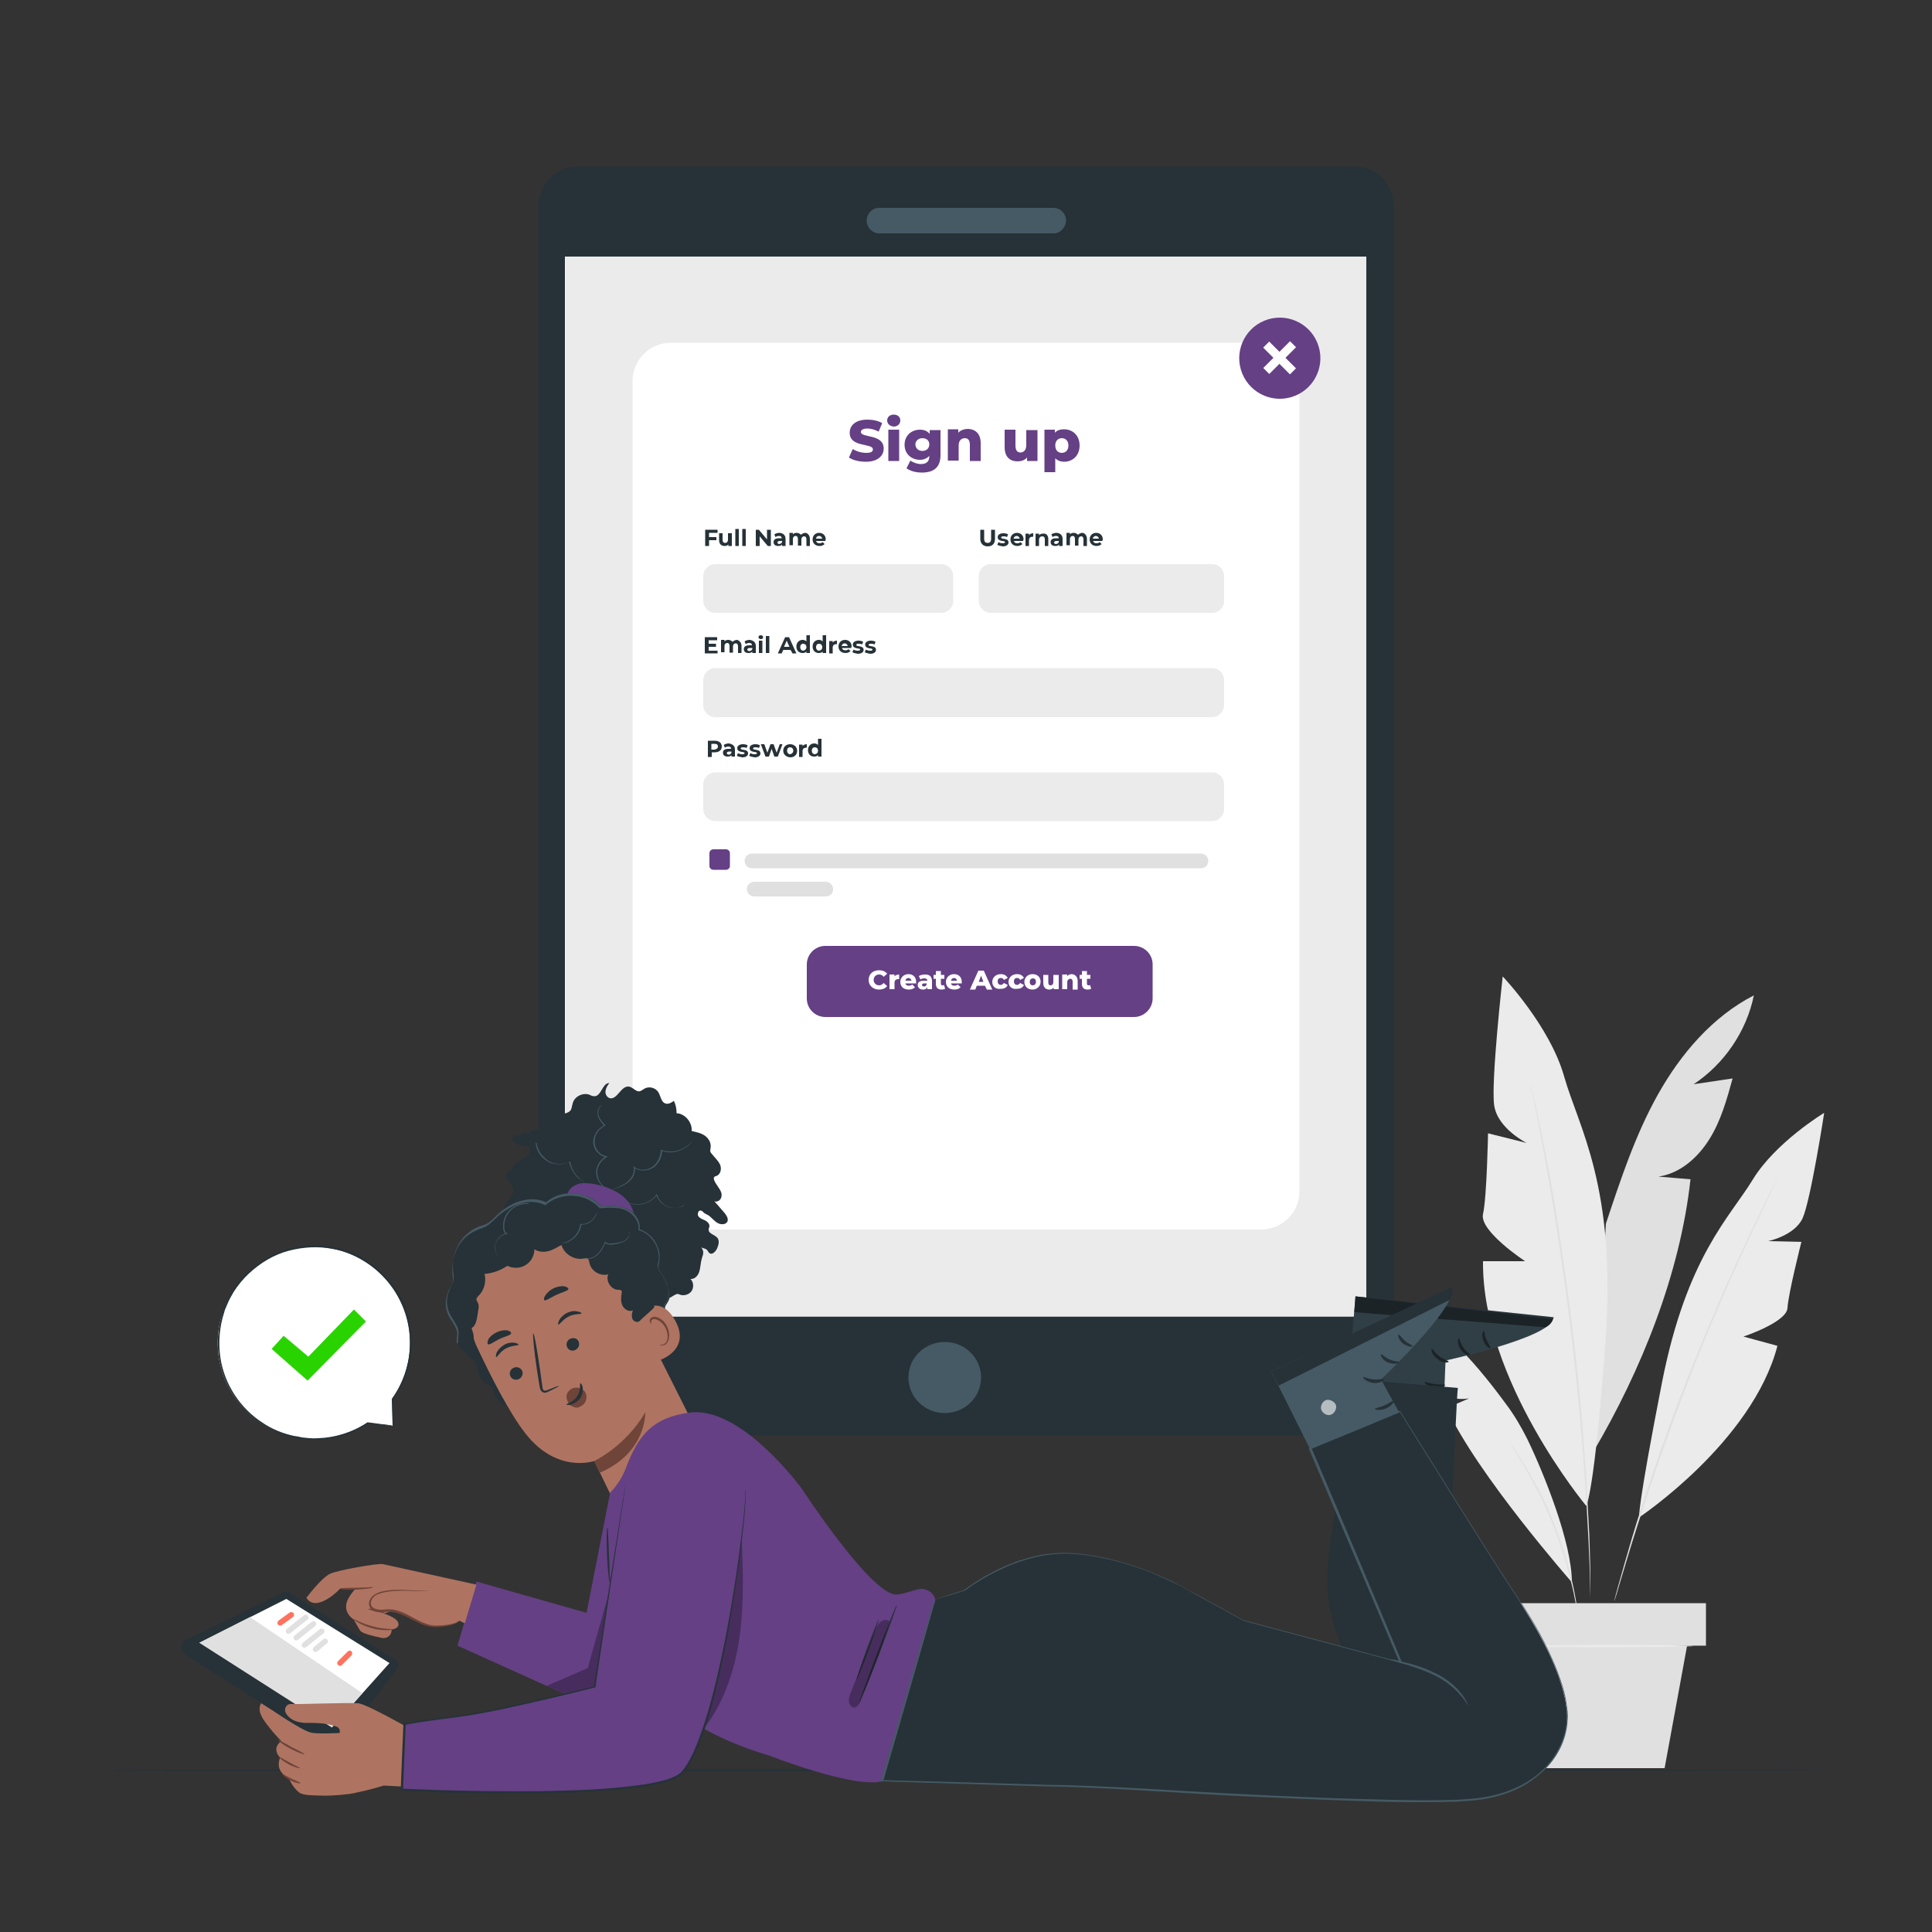 <?xml version="1.0" encoding="utf-8"?>
<!-- Generator: Adobe Illustrator 26.0.3, SVG Export Plug-In . SVG Version: 6.00 Build 0)  -->
<svg version="1.1" xmlns="http://www.w3.org/2000/svg" xmlns:xlink="http://www.w3.org/1999/xlink" x="0px" y="0px"
	 viewBox="0 0 500 500" style="enable-background:new 0 0 500 500;" xml:space="preserve">
<rect x="0" y="0" width="500" height="500" fill="#333333" stroke="none"/>
<style type="text/css">
	.st0{fill:#E0E0E0;}
	.st1{fill:#EBEBEB;}
	.st2{display:none;}
	.st3{display:inline;}
	.st4{fill:#F5F5F5;}
	.st5{fill:#263238;}
	.st6{fill:#455A64;}
	.st7{fill:#FFFFFF;}
	.st8{fill:#654085;}
	.st9{fill:none;stroke:#654085;stroke-width:1.553;stroke-miterlimit:10;}
	.st10{fill:#29D300;}
	.st11{fill:#AE7461;}
	.st12{fill:#6F4439;}
	.st13{opacity:0.3;}
	.st14{fill:#FF725E;}
	.st15{opacity:0.6;}
</style>
<g id="Background_Complete">
	<g>
		<g>
			<path class="st0" d="M453.9,257.6c-10.7,5.5-18.9,15.1-24.8,25.6c-5.9,10.5-9.7,22.1-13.5,33.5l-3.3,59.1
				c12.5-21.2,22.5-46.1,25.2-70.6c-2.8-0.2-5.5-0.5-8.3-0.7c5.6-0.8,10.2-4.9,13.2-9.7c3-4.8,4.5-10.3,6-15.7
				c-3.4,0.5-6.7,1-10.1,1.5C446.2,275.4,452,266.9,453.9,257.6z"/>
		</g>
		<g>
			<path class="st1" d="M410.5,389.7c0,0-27-32.4-26.7-63.3h10.9c0,0-11.9-7.8-10.9-12.2s1.3-20.9,1.3-20.9l10,2.5
				c0,0-7.5-3.7-8.4-9.7c-0.9-5.9,2.2-33.4,2.2-33.4s12.2,12.8,15.9,25.9c3.7,13.1,13.6,28.4,10.7,68.4S410.5,389.7,410.5,389.7z"/>
		</g>
		<g>
			<path class="st1" d="M424.2,392.7c0,0,29.3-19.5,35.8-44.4l-8.8-2.4c0,0,11.2-3.7,11.4-7.4c0.2-3.7,3.6-17.1,3.6-17.1l-8.6-0.2
				c0,0,6.8-1.4,8.9-5.9c2.1-4.6,5.6-27.3,5.6-27.3s-12.6,7.6-18.5,17.3c-5.9,9.7-17.1,19.9-23.5,52.6S424.2,392.7,424.2,392.7z"/>
		</g>
		<g>
			<g>
				<path class="st0" d="M396.2,280.9c0,0,0,0.1,0.1,0.3c0.1,0.3,0.1,0.6,0.2,1c0.2,0.9,0.5,2.2,0.9,3.8c0.4,1.7,0.8,3.7,1.3,6.1
					c0.5,2.4,1,5.1,1.6,8.1c1.2,6,2.4,13.2,3.6,21.2c1.2,8,2.4,16.8,3.5,26.1c1.1,9.3,1.9,18.1,2.5,26.2c0.6,8.1,1,15.3,1.3,21.4
					c0.2,3.1,0.2,5.8,0.3,8.2c0.1,2.4,0.1,4.5,0.1,6.2c0,1.7,0,3,0,3.9c0,0.4,0,0.8,0,1c0,0.2,0,0.3,0,0.3c0,0,0-0.1,0-0.3
					c0-0.3,0-0.6,0-1c0-0.9-0.1-2.2-0.1-3.9c0-1.7-0.1-3.8-0.2-6.2c-0.1-2.4-0.2-5.2-0.4-8.2c-0.3-6.1-0.8-13.4-1.4-21.4
					c-0.7-8-1.5-16.9-2.6-26.2c-1.1-9.3-2.3-18.1-3.5-26c-1.2-8-2.4-15.2-3.5-21.2c-0.5-3-1.1-5.7-1.5-8.1c-0.4-2.4-0.9-4.4-1.2-6.1
					c-0.3-1.7-0.6-2.9-0.8-3.9c-0.1-0.4-0.1-0.8-0.2-1C396.2,281.1,396.1,281,396.2,280.9z"/>
			</g>
		</g>
		<g>
			<path class="st1" d="M406.8,409.5c0,0-24.7-28.1-32.4-45.1l5.8-2.5c-4.2,0.7-8.5-1.1-11.8-3.9c-3.3-2.7-5.7-6.4-8-9.9l7.6-1.3
				c-6.9-1.9-13.1-6.7-16.7-12.9c9,1.5,17.2,6.4,23.9,12.6c5.4,5,10.1,10.8,14.5,16.8c2.2,2.9,4,6,5.6,9.2
				C399.5,381.2,406.8,399.2,406.8,409.5z"/>
		</g>
		<g>
			<g>
				<path class="st0" d="M460.4,304.3c0,0,0,0.1-0.1,0.3c-0.1,0.2-0.2,0.5-0.4,0.8c-0.4,0.7-0.9,1.8-1.5,3.1
					c-1.3,2.7-3.2,6.6-5.5,11.5c-2.3,4.9-4.9,10.7-7.7,17.2c-2.8,6.5-5.8,13.7-8.7,21.4c-2.9,7.6-5.6,15-7.9,21.7
					c-2.3,6.7-4.3,12.8-5.9,17.9c-1.6,5.1-2.8,9.3-3.7,12.2c-0.4,1.4-0.7,2.5-1,3.3c-0.1,0.4-0.2,0.6-0.3,0.9
					c-0.1,0.2-0.1,0.3-0.1,0.3c0,0,0-0.1,0.1-0.3c0.1-0.2,0.1-0.5,0.2-0.9c0.2-0.8,0.5-1.9,0.9-3.3c0.8-2.9,2-7.1,3.5-12.2
					c1.5-5.1,3.5-11.2,5.8-18c2.3-6.7,4.9-14.1,7.9-21.7c3-7.6,6-14.9,8.8-21.4c2.8-6.5,5.5-12.3,7.8-17.2c2.3-4.8,4.2-8.7,5.6-11.4
					c0.7-1.3,1.2-2.3,1.6-3.1c0.2-0.3,0.3-0.6,0.4-0.8C460.4,304.4,460.4,304.3,460.4,304.3z"/>
			</g>
		</g>
		<g>
			<g>
				<path class="st0" d="M408.9,421.5c0,0-0.1-0.2-0.1-0.5c-0.1-0.4-0.1-0.9-0.2-1.5c-0.2-1.3-0.5-3.2-1-5.5c-0.4-2.3-1.1-5-1.9-8
					c-0.8-3-1.9-6.2-3.1-9.6c-1.3-3.3-2.6-6.5-4-9.2c-1.4-2.8-2.7-5.2-3.9-7.3c-1.2-2-2.2-3.6-2.9-4.7c-0.3-0.5-0.6-0.9-0.8-1.3
					c-0.2-0.3-0.3-0.5-0.3-0.5c0,0,0.1,0.1,0.3,0.4c0.2,0.3,0.5,0.7,0.9,1.2c0.8,1.1,1.8,2.7,3,4.7c1.2,2,2.6,4.5,4,7.2
					c1.4,2.8,2.8,5.9,4,9.3c1.3,3.4,2.3,6.6,3.1,9.6c0.8,3,1.4,5.7,1.8,8.1c0.4,2.3,0.7,4.2,0.8,5.5c0.1,0.6,0.1,1.1,0.1,1.5
					C408.9,421.3,408.9,421.5,408.9,421.5z"/>
			</g>
		</g>
		<g>
			<rect x="387.3" y="414.9" class="st0" width="54.2" height="11"/>
		</g>
		<g>
			<polygon class="st0" points="392.5,426 398.1,457.6 430.8,457.6 436.6,426 			"/>
		</g>
		<g>
			<g>
				<path class="st1" d="M438.2,426c0,0.1-10.2,0.3-22.9,0.3c-12.6,0-22.9-0.1-22.9-0.3c0-0.1,10.2-0.3,22.9-0.3
					C427.9,425.7,438.2,425.8,438.2,426z"/>
			</g>
		</g>
	</g>
</g>
<g id="Background_Simple" class="st2">
	<g class="st3">
		<path class="st4" d="M436.2,87.1l-2.4-3.9c-20-33-56.2-52.9-94.3-50.4c-4.9,0.3-9.8,1-14.6,2c-34.7,7.4-64.9,33.7-77.4,67.2
			c-7.4,19.8-9.4,42.5-23.4,58.2c-18.2,20.4-49,21-76.1,20.2c-27.1-0.8-58-0.1-76.1,20.4c-11.3,12.8-14.9,31.1-14,48.3
			c2.4,45.5,34.1,86.2,74.4,106.4c40.3,20.2,87.8,22,131.9,13.1c61.8-12.5,120.6-46.7,155.9-99.5
			C455.5,216.1,464.5,144.1,436.2,87.1z"/>
	</g>
</g>
<g id="Floor">
	<g>
		<g>
			<path class="st5" d="M472.5,458.1c0,0.1-99.6,0.3-222.5,0.3c-122.9,0-222.5-0.1-222.5-0.3s99.6-0.3,222.5-0.3
				C372.9,457.8,472.5,457.9,472.5,458.1z"/>
		</g>
	</g>
</g>
<g id="Device">
	<g>
		<g>
			<g>
				<g>
					<g>
						<g>
							<g>
								<g>
									<g>
										<g>
											<g>
												<g>
													<g>
														<g>
															<g>
																<g>
																	<g>
																		<g>
																			<g>
																				<g>
																					<g>
																						<g>
																							<g>
																								<path class="st5" d="M350.8,371.5l-201.5,0c-5.5,0-9.9-4.6-9.9-10.2l0-308c0-5.6,4.4-10.2,9.9-10.2l201.5,0
																									c5.5,0,9.9,4.6,9.9,10.2l0,308C360.6,366.9,356.2,371.5,350.8,371.5z"/>
																							</g>
																						</g>
																					</g>
																				</g>
																			</g>
																		</g>
																	</g>
																</g>
															</g>
														</g>
													</g>
												</g>
											</g>
											<g>
												<g>
													<g>
														<g>
															<g>
																<g>
																	<g>
																		<g>
																			<g>
																				<g>
																					<g>
																						<g>
																							<path class="st6" d="M253.9,356.5c0,5.1-4.2,9.2-9.4,9.2c-5.2,0-9.4-4.1-9.4-9.2c0-5.1,4.2-9.2,9.4-9.2
																								C249.7,347.3,253.9,351.4,253.9,356.5z"/>
																						</g>
																					</g>
																				</g>
																			</g>
																		</g>
																	</g>
																</g>
															</g>
														</g>
													</g>
												</g>
											</g>
										</g>
									</g>
								</g>
							</g>
						</g>
						<g>
							<g>
								<g>
									<g>
										<path class="st6" d="M272.7,60.4h-45.2c-1.7,0-3.2-1.5-3.2-3.3l0,0c0-1.8,1.4-3.3,3.2-3.3h45.2c1.7,0,3.2,1.5,3.2,3.3l0,0
											C275.8,58.9,274.4,60.4,272.7,60.4z"/>
									</g>
								</g>
							</g>
						</g>
					</g>
				</g>
				<g>
					<g>
						<g>
							<g>
								<g>
									<g>
										<g>
											<g>
												<g>
													<g>
														<g>
															<g>
																<g>
																	<rect x="146.2" y="66.4" class="st7" width="207.3" height="274.3"/>
																</g>
															</g>
														</g>
													</g>
												</g>
											</g>
										</g>
									</g>
								</g>
							</g>
						</g>
					</g>
				</g>
			</g>
		</g>
		<g>
			<rect x="146.3" y="66.4" class="st1" width="207.3" height="274.3"/>
		</g>
		<g>
			<path class="st7" d="M326.4,318.2H173.6c-5.4,0-9.9-4.4-9.9-9.9V98.6c0-5.4,4.4-9.9,9.9-9.9h152.8c5.4,0,9.9,4.4,9.9,9.9v209.7
				C336.3,313.8,331.8,318.2,326.4,318.2z"/>
		</g>
		<g>
			<g>
				<path class="st8" d="M219.7,118.4l1-2.2c0.9,0.6,2.2,1,3.5,1c1.2,0,1.7-0.3,1.7-0.9c0-1.7-6-0.4-6-4.3c0-1.9,1.5-3.4,4.6-3.4
					c1.4,0,2.8,0.3,3.8,0.9l-0.9,2.2c-1-0.5-2-0.8-2.9-0.8c-1.2,0-1.7,0.4-1.7,0.9c0,1.6,5.9,0.4,5.9,4.3c0,1.8-1.5,3.4-4.6,3.4
					C222.4,119.5,220.7,119.1,219.7,118.4z"/>
				<path class="st8" d="M229.6,108.8c0-0.9,0.7-1.5,1.7-1.5c1,0,1.7,0.6,1.7,1.5c0,0.9-0.7,1.6-1.7,1.6
					C230.3,110.3,229.6,109.7,229.6,108.8z M229.9,111.2h2.8v8.1h-2.8V111.2z"/>
				<path class="st8" d="M243.4,111.2v6.6c0,3.1-1.7,4.5-4.8,4.5c-1.6,0-3-0.4-4-1.1l1-2c0.7,0.5,1.8,0.9,2.7,0.9
					c1.5,0,2.2-0.7,2.2-2V118c-0.6,0.6-1.4,1-2.4,1c-2.2,0-4-1.5-4-3.9c0-2.4,1.8-3.9,4-3.9c1.1,0,2,0.4,2.5,1.1v-1H243.4z
					 M240.5,115c0-1-0.7-1.6-1.8-1.6c-1,0-1.8,0.7-1.8,1.6c0,1,0.8,1.7,1.8,1.7C239.8,116.7,240.5,116,240.5,115z"/>
				<path class="st8" d="M253.8,114.7v4.6H251v-4.2c0-1.2-0.5-1.7-1.3-1.7c-0.9,0-1.6,0.6-1.6,1.9v3.9h-2.8v-8.1h2.7v0.9
					c0.6-0.7,1.6-1,2.6-1C252.4,111.1,253.8,112.2,253.8,114.7z"/>
				<path class="st8" d="M268.5,111.2v8.1h-2.7v-0.9c-0.6,0.7-1.5,1-2.4,1c-2,0-3.4-1.1-3.4-3.7v-4.5h2.8v4.1c0,1.3,0.5,1.8,1.3,1.8
					c0.8,0,1.5-0.6,1.5-1.9v-3.9H268.5z"/>
				<path class="st8" d="M279.4,115.3c0,2.6-1.8,4.2-4,4.2c-0.9,0-1.7-0.3-2.3-0.9v3.6h-2.8v-11h2.7v0.8c0.5-0.6,1.3-0.9,2.4-0.9
					C277.6,111.1,279.4,112.7,279.4,115.3z M276.5,115.3c0-1.2-0.7-1.9-1.7-1.9c-1,0-1.7,0.7-1.7,1.9c0,1.2,0.7,1.9,1.7,1.9
					C275.8,117.2,276.5,116.5,276.5,115.3z"/>
			</g>
			<g>
				<path class="st5" d="M183.5,137.9v1.1h1.9v0.8h-1.9v1.5h-1v-4.2h3.2v0.8H183.5z"/>
				<path class="st5" d="M189.4,138.1v3.2h-0.9v-0.4c-0.2,0.3-0.6,0.4-1,0.4c-0.8,0-1.4-0.5-1.4-1.5v-1.8h0.9v1.7
					c0,0.5,0.2,0.8,0.7,0.8c0.4,0,0.7-0.3,0.7-0.9v-1.6H189.4z"/>
				<path class="st5" d="M190.3,136.9h0.9v4.4h-0.9V136.9z"/>
				<path class="st5" d="M192.1,136.9h0.9v4.4h-0.9V136.9z"/>
				<path class="st5" d="M199.5,137.1v4.2h-0.8l-2.1-2.5v2.5h-1v-4.2h0.8l2.1,2.5v-2.5H199.5z"/>
				<path class="st5" d="M203.3,139.5v1.8h-0.9v-0.4c-0.2,0.3-0.5,0.4-1,0.4c-0.8,0-1.2-0.4-1.2-1c0-0.6,0.4-1,1.4-1h0.7
					c0-0.4-0.2-0.6-0.7-0.6c-0.3,0-0.7,0.1-0.9,0.3l-0.3-0.7c0.4-0.3,0.9-0.4,1.4-0.4C202.7,138,203.3,138.5,203.3,139.5z
					 M202.4,140.3V140h-0.6c-0.4,0-0.6,0.2-0.6,0.4c0,0.2,0.2,0.4,0.5,0.4C202,140.7,202.3,140.6,202.4,140.3z"/>
				<path class="st5" d="M209.6,139.5v1.8h-0.9v-1.7c0-0.5-0.2-0.8-0.6-0.8c-0.4,0-0.7,0.3-0.7,0.8v1.6h-0.9v-1.7
					c0-0.5-0.2-0.8-0.6-0.8c-0.4,0-0.7,0.3-0.7,0.8v1.6h-0.9v-3.2h0.9v0.4c0.2-0.3,0.6-0.4,1-0.4c0.4,0,0.8,0.2,1.1,0.5
					c0.3-0.3,0.7-0.5,1.2-0.5C209,138,209.6,138.5,209.6,139.5z"/>
				<path class="st5" d="M213.6,140h-2.4c0.1,0.4,0.4,0.6,0.9,0.6c0.3,0,0.6-0.1,0.8-0.3l0.5,0.5c-0.3,0.3-0.7,0.5-1.3,0.5
					c-1.1,0-1.8-0.7-1.8-1.7c0-1,0.7-1.7,1.7-1.7c0.9,0,1.7,0.6,1.7,1.7C213.6,139.8,213.6,139.9,213.6,140z M211.2,139.4h1.6
					c-0.1-0.4-0.4-0.7-0.8-0.7C211.5,138.7,211.2,139,211.2,139.4z"/>
			</g>
			<g>
				<path class="st5" d="M185.7,168.3v0.8h-3.3v-4.2h3.2v0.8h-2.2v0.9h1.9v0.8h-1.9v1H185.7z"/>
				<path class="st5" d="M191.9,167.2v1.8H191v-1.7c0-0.5-0.2-0.8-0.6-0.8c-0.4,0-0.7,0.3-0.7,0.8v1.6h-0.9v-1.7
					c0-0.5-0.2-0.8-0.6-0.8c-0.4,0-0.7,0.3-0.7,0.8v1.6h-0.9v-3.2h0.9v0.4c0.2-0.3,0.6-0.4,1-0.4c0.4,0,0.8,0.2,1.1,0.5
					c0.3-0.3,0.7-0.5,1.2-0.5C191.3,165.8,191.9,166.2,191.9,167.2z"/>
				<path class="st5" d="M195.6,167.2v1.8h-0.9v-0.4c-0.2,0.3-0.5,0.4-1,0.4c-0.8,0-1.2-0.4-1.2-1c0-0.6,0.4-1,1.4-1h0.7
					c0-0.4-0.2-0.6-0.7-0.6c-0.3,0-0.7,0.1-0.9,0.3l-0.3-0.7c0.4-0.3,0.9-0.4,1.4-0.4C195,165.8,195.6,166.2,195.6,167.2z
					 M194.7,168v-0.3H194c-0.4,0-0.6,0.2-0.6,0.4c0,0.2,0.2,0.4,0.5,0.4C194.3,168.5,194.5,168.3,194.7,168z"/>
				<path class="st5" d="M196.3,164.9c0-0.3,0.2-0.5,0.6-0.5c0.3,0,0.6,0.2,0.6,0.5c0,0.3-0.2,0.5-0.6,0.5
					C196.6,165.4,196.3,165.2,196.3,164.9z M196.4,165.8h0.9v3.2h-0.9V165.8z"/>
				<path class="st5" d="M198.2,164.6h0.9v4.4h-0.9V164.6z"/>
				<path class="st5" d="M204.6,168.2h-1.9l-0.4,0.9h-1l1.9-4.2h1l1.9,4.2h-1L204.6,168.2z M204.3,167.4l-0.7-1.6l-0.7,1.6H204.3z"
					/>
				<path class="st5" d="M209.6,164.6v4.4h-0.9v-0.4c-0.2,0.3-0.6,0.4-1,0.4c-0.9,0-1.6-0.6-1.6-1.7c0-1,0.7-1.7,1.6-1.7
					c0.4,0,0.7,0.1,1,0.4v-1.6H209.6z M208.7,167.5c0-0.6-0.4-0.9-0.8-0.9c-0.5,0-0.8,0.3-0.8,0.9c0,0.6,0.4,0.9,0.8,0.9
					C208.3,168.3,208.7,168,208.7,167.5z"/>
				<path class="st5" d="M213.8,164.6v4.4h-0.9v-0.4c-0.2,0.3-0.6,0.4-1,0.4c-0.9,0-1.6-0.6-1.6-1.7c0-1,0.7-1.7,1.6-1.7
					c0.4,0,0.7,0.1,1,0.4v-1.6H213.8z M212.8,167.5c0-0.6-0.4-0.9-0.8-0.9c-0.5,0-0.8,0.3-0.8,0.9c0,0.6,0.4,0.9,0.8,0.9
					C212.5,168.3,212.8,168,212.8,167.5z"/>
				<path class="st5" d="M216.6,165.8v0.9c-0.1,0-0.1,0-0.2,0c-0.5,0-0.9,0.3-0.9,0.9v1.5h-0.9v-3.2h0.9v0.4
					C215.7,166,216.1,165.8,216.6,165.8z"/>
				<path class="st5" d="M220.3,167.7h-2.4c0.1,0.4,0.4,0.6,0.9,0.6c0.3,0,0.6-0.1,0.8-0.3l0.5,0.5c-0.3,0.3-0.7,0.5-1.3,0.5
					c-1.1,0-1.8-0.7-1.8-1.7c0-1,0.7-1.7,1.7-1.7c0.9,0,1.7,0.6,1.7,1.7C220.3,167.5,220.3,167.6,220.3,167.7z M217.8,167.2h1.6
					c-0.1-0.4-0.4-0.7-0.8-0.7C218.2,166.5,217.9,166.8,217.8,167.2z"/>
				<path class="st5" d="M220.6,168.8l0.3-0.7c0.3,0.2,0.7,0.3,1.1,0.3c0.4,0,0.6-0.1,0.6-0.3c0-0.5-1.9,0-1.9-1.3
					c0-0.6,0.6-1,1.5-1c0.4,0,0.9,0.1,1.2,0.3l-0.3,0.7c-0.3-0.2-0.6-0.2-0.9-0.2c-0.4,0-0.6,0.1-0.6,0.3c0,0.6,1.9,0,1.9,1.3
					c0,0.6-0.6,1-1.5,1C221.5,169.1,220.9,169,220.6,168.8z"/>
				<path class="st5" d="M223.8,168.8l0.3-0.7c0.3,0.2,0.7,0.3,1.1,0.3c0.4,0,0.6-0.1,0.6-0.3c0-0.5-1.9,0-1.9-1.3
					c0-0.6,0.6-1,1.5-1c0.4,0,0.9,0.1,1.2,0.3l-0.3,0.7c-0.3-0.2-0.6-0.2-0.9-0.2c-0.4,0-0.6,0.1-0.6,0.3c0,0.6,1.9,0,1.9,1.3
					c0,0.6-0.6,1-1.5,1C224.7,169.1,224.1,169,223.8,168.8z"/>
			</g>
			<g>
				<path class="st5" d="M186.8,193.2c0,0.9-0.7,1.5-1.8,1.5h-0.8v1.2h-1v-4.2h1.8C186.1,191.7,186.8,192.3,186.8,193.2z
					 M185.8,193.2c0-0.5-0.3-0.7-0.9-0.7h-0.8v1.5h0.8C185.5,193.9,185.8,193.6,185.8,193.2z"/>
				<path class="st5" d="M190.2,194v1.8h-0.9v-0.4c-0.2,0.3-0.5,0.4-1,0.4c-0.8,0-1.2-0.4-1.2-1c0-0.6,0.4-1,1.4-1h0.7
					c0-0.4-0.2-0.6-0.7-0.6c-0.3,0-0.7,0.1-0.9,0.3l-0.3-0.7c0.4-0.3,0.9-0.4,1.4-0.4C189.6,192.6,190.2,193,190.2,194z
					 M189.3,194.8v-0.3h-0.6c-0.4,0-0.6,0.2-0.6,0.4c0,0.2,0.2,0.4,0.5,0.4C188.9,195.3,189.2,195.1,189.3,194.8z"/>
				<path class="st5" d="M190.7,195.6l0.3-0.7c0.3,0.2,0.7,0.3,1.1,0.3c0.4,0,0.6-0.1,0.6-0.3c0-0.5-1.9,0-1.9-1.3
					c0-0.6,0.6-1,1.5-1c0.4,0,0.9,0.1,1.2,0.3l-0.3,0.7c-0.3-0.2-0.6-0.2-0.9-0.2c-0.4,0-0.6,0.1-0.6,0.3c0,0.6,1.9,0,1.9,1.3
					c0,0.6-0.6,1-1.5,1C191.6,195.9,191,195.8,190.7,195.6z"/>
				<path class="st5" d="M193.9,195.6l0.3-0.7c0.3,0.2,0.7,0.3,1.1,0.3c0.4,0,0.6-0.1,0.6-0.3c0-0.5-1.9,0-1.9-1.3
					c0-0.6,0.6-1,1.5-1c0.4,0,0.9,0.1,1.2,0.3l-0.3,0.7c-0.3-0.2-0.6-0.2-0.9-0.2c-0.4,0-0.6,0.1-0.6,0.3c0,0.6,1.9,0,1.9,1.3
					c0,0.6-0.6,1-1.5,1C194.8,195.9,194.2,195.8,193.9,195.6z"/>
				<path class="st5" d="M202.5,192.6l-1.2,3.2h-0.9l-0.7-2l-0.7,2h-0.9l-1.2-3.2h0.9l0.8,2.2l0.8-2.2h0.8l0.8,2.2l0.8-2.2H202.5z"
					/>
				<path class="st5" d="M202.7,194.3c0-1,0.7-1.7,1.8-1.7c1,0,1.8,0.7,1.8,1.7c0,1-0.7,1.7-1.8,1.7
					C203.4,195.9,202.7,195.2,202.7,194.3z M205.3,194.3c0-0.6-0.4-0.9-0.8-0.9c-0.5,0-0.8,0.3-0.8,0.9c0,0.6,0.4,0.9,0.8,0.9
					C204.9,195.1,205.3,194.8,205.3,194.3z"/>
				<path class="st5" d="M208.8,192.6v0.9c-0.1,0-0.1,0-0.2,0c-0.5,0-0.9,0.3-0.9,0.9v1.5h-0.9v-3.2h0.9v0.4
					C207.9,192.8,208.3,192.6,208.8,192.6z"/>
				<path class="st5" d="M212.6,191.4v4.4h-0.9v-0.4c-0.2,0.3-0.6,0.4-1,0.4c-0.9,0-1.6-0.6-1.6-1.7c0-1,0.7-1.7,1.6-1.7
					c0.4,0,0.7,0.1,1,0.4v-1.6H212.6z M211.7,194.3c0-0.6-0.4-0.9-0.8-0.9c-0.5,0-0.8,0.3-0.8,0.9c0,0.6,0.4,0.9,0.8,0.9
					C211.4,195.1,211.7,194.8,211.7,194.3z"/>
			</g>
			<g>
				<g>
					<path class="st8" d="M293.5,263.2l-79.9,0c-2.6,0-4.8-2.1-4.8-4.8v-8.8c0-2.6,2.1-4.8,4.8-4.8h79.9c2.6,0,4.8,2.1,4.8,4.8v8.8
						C298.3,261,296.1,263.2,293.5,263.2z"/>
				</g>
				<g>
					<path class="st7" d="M224.8,253.6c0-1.5,1.1-2.5,2.7-2.5c0.9,0,1.6,0.3,2.1,0.9l-0.9,0.8c-0.3-0.4-0.7-0.6-1.2-0.6
						c-0.8,0-1.4,0.6-1.4,1.4c0,0.8,0.6,1.4,1.4,1.4c0.5,0,0.8-0.2,1.2-0.6l0.9,0.8c-0.5,0.6-1.2,0.9-2.1,0.9
						C226,256.1,224.8,255.1,224.8,253.6z"/>
					<path class="st7" d="M232.7,252.2v1.2c-0.1,0-0.2,0-0.3,0c-0.5,0-0.9,0.3-0.9,0.9v1.7h-1.3v-3.8h1.3v0.5
						C231.7,252.4,232.2,252.2,232.7,252.2z"/>
					<path class="st7" d="M237.1,254.5h-2.8c0.1,0.4,0.4,0.6,0.9,0.6c0.4,0,0.6-0.1,0.9-0.3l0.7,0.7c-0.4,0.4-0.9,0.6-1.6,0.6
						c-1.4,0-2.2-0.8-2.2-2c0-1.1,0.9-2,2.1-2c1.1,0,2,0.7,2,2C237.1,254.2,237.1,254.4,237.1,254.5z M234.3,253.8h1.6
						c-0.1-0.4-0.4-0.7-0.8-0.7C234.7,253.1,234.4,253.4,234.3,253.8z"/>
					<path class="st7" d="M241.2,253.9v2.1h-1.2v-0.5c-0.2,0.4-0.6,0.6-1.1,0.6c-0.9,0-1.4-0.5-1.4-1.2c0-0.7,0.5-1.1,1.7-1.1h0.8
						c0-0.4-0.3-0.6-0.8-0.6c-0.4,0-0.8,0.1-1,0.3l-0.4-0.9c0.4-0.3,1.1-0.4,1.7-0.4C240.5,252.2,241.2,252.7,241.2,253.9z
						 M239.8,254.8v-0.3h-0.6c-0.4,0-0.6,0.2-0.6,0.4c0,0.2,0.2,0.4,0.5,0.4C239.5,255.3,239.7,255.1,239.8,254.8z"/>
					<path class="st7" d="M244.6,255.9c-0.2,0.1-0.6,0.2-0.9,0.2c-1,0-1.5-0.5-1.5-1.5v-1.3h-0.6v-1h0.6v-1h1.3v1h0.9v1h-0.9v1.3
						c0,0.3,0.2,0.4,0.4,0.4c0.1,0,0.3,0,0.4-0.1L244.6,255.9z"/>
					<path class="st7" d="M248.9,254.5h-2.8c0.1,0.4,0.4,0.6,0.9,0.6c0.4,0,0.6-0.1,0.9-0.3l0.7,0.7c-0.4,0.4-0.9,0.6-1.6,0.6
						c-1.4,0-2.2-0.8-2.2-2c0-1.1,0.9-2,2.1-2c1.1,0,2,0.7,2,2C248.9,254.2,248.9,254.4,248.9,254.5z M246.1,253.8h1.6
						c-0.1-0.4-0.4-0.7-0.8-0.7C246.5,253.1,246.2,253.4,246.1,253.8z"/>
					<path class="st7" d="M254.9,255.1h-2.1l-0.4,1H251l2.2-4.9h1.4l2.2,4.9h-1.4L254.9,255.1z M254.5,254.1l-0.6-1.6l-0.6,1.6
						H254.5z"/>
					<path class="st7" d="M256.8,254.1c0-1.1,0.9-2,2.2-2c0.9,0,1.5,0.4,1.8,1l-1,0.5c-0.2-0.4-0.4-0.5-0.8-0.5
						c-0.5,0-0.8,0.3-0.8,0.9c0,0.6,0.4,0.9,0.8,0.9c0.3,0,0.6-0.2,0.8-0.5l1,0.5c-0.3,0.7-0.9,1-1.8,1
						C257.7,256.1,256.8,255.3,256.8,254.1z"/>
					<path class="st7" d="M261,254.1c0-1.1,0.9-2,2.2-2c0.9,0,1.5,0.4,1.8,1l-1,0.5c-0.2-0.4-0.4-0.5-0.8-0.5
						c-0.5,0-0.8,0.3-0.8,0.9c0,0.6,0.4,0.9,0.8,0.9c0.3,0,0.6-0.2,0.8-0.5l1,0.5c-0.3,0.7-0.9,1-1.8,1
						C261.9,256.1,261,255.3,261,254.1z"/>
					<path class="st7" d="M265.1,254.1c0-1.1,0.9-2,2.1-2c1.3,0,2.1,0.8,2.1,2c0,1.1-0.9,2-2.1,2C266,256.1,265.1,255.3,265.1,254.1
						z M268.1,254.1c0-0.6-0.3-0.9-0.8-0.9c-0.4,0-0.8,0.3-0.8,0.9c0,0.6,0.3,0.9,0.8,0.9C267.7,255,268.1,254.7,268.1,254.1z"/>
					<path class="st7" d="M274,252.2v3.8h-1.3v-0.4c-0.3,0.3-0.7,0.5-1.1,0.5c-0.9,0-1.6-0.5-1.6-1.7v-2.1h1.3v1.9
						c0,0.6,0.2,0.8,0.6,0.8c0.4,0,0.7-0.3,0.7-0.9v-1.8H274z"/>
					<path class="st7" d="M278.9,253.9v2.2h-1.3v-2c0-0.5-0.2-0.8-0.6-0.8c-0.4,0-0.8,0.3-0.8,0.9v1.8h-1.3v-3.8h1.3v0.4
						c0.3-0.3,0.7-0.5,1.2-0.5C278.2,252.2,278.9,252.7,278.9,253.9z"/>
					<path class="st7" d="M282.4,255.9c-0.2,0.1-0.6,0.2-0.9,0.2c-1,0-1.5-0.5-1.5-1.5v-1.3h-0.6v-1h0.6v-1h1.3v1h0.9v1h-0.9v1.3
						c0,0.3,0.2,0.4,0.4,0.4c0.1,0,0.3,0,0.4-0.1L282.4,255.9z"/>
				</g>
			</g>
			<g>
				<path class="st5" d="M253.7,139.5v-2.4h1v2.3c0,0.8,0.3,1.1,0.9,1.1c0.6,0,0.9-0.3,0.9-1.1v-2.3h1v2.4c0,1.2-0.7,1.9-1.9,1.9
					C254.5,141.4,253.7,140.7,253.7,139.5z"/>
				<path class="st5" d="M258.1,141l0.3-0.7c0.3,0.2,0.7,0.3,1.1,0.3c0.4,0,0.6-0.1,0.6-0.3c0-0.5-1.9,0-1.9-1.3c0-0.6,0.6-1,1.5-1
					c0.4,0,0.9,0.1,1.2,0.3l-0.3,0.7c-0.3-0.2-0.6-0.2-0.9-0.2c-0.4,0-0.6,0.1-0.6,0.3c0,0.6,1.9,0,1.9,1.3c0,0.6-0.6,1-1.5,1
					C259,141.3,258.4,141.2,258.1,141z"/>
				<path class="st5" d="M264.8,140h-2.4c0.1,0.4,0.4,0.6,0.9,0.6c0.3,0,0.6-0.1,0.8-0.3l0.5,0.5c-0.3,0.3-0.8,0.5-1.3,0.5
					c-1.1,0-1.8-0.7-1.8-1.7c0-1,0.7-1.7,1.7-1.7c0.9,0,1.7,0.6,1.7,1.7C264.8,139.8,264.8,139.9,264.8,140z M262.3,139.4h1.6
					c-0.1-0.4-0.4-0.7-0.8-0.7C262.7,138.7,262.4,139,262.3,139.4z"/>
				<path class="st5" d="M267.4,138v0.9c-0.1,0-0.1,0-0.2,0c-0.5,0-0.9,0.3-0.9,0.9v1.5h-0.9v-3.2h0.9v0.4
					C266.5,138.2,266.9,138,267.4,138z"/>
				<path class="st5" d="M271.3,139.5v1.8h-0.9v-1.7c0-0.5-0.2-0.8-0.7-0.8c-0.4,0-0.8,0.3-0.8,0.9v1.6H268v-3.2h0.9v0.4
					c0.3-0.3,0.6-0.4,1.1-0.4C270.7,138,271.3,138.5,271.3,139.5z"/>
				<path class="st5" d="M275,139.5v1.8h-0.9v-0.4c-0.2,0.3-0.5,0.4-1,0.4c-0.8,0-1.2-0.4-1.2-1c0-0.6,0.4-1,1.4-1h0.7
					c0-0.4-0.2-0.6-0.7-0.6c-0.3,0-0.7,0.1-0.9,0.3l-0.3-0.7c0.4-0.3,0.9-0.4,1.4-0.4C274.4,138,275,138.5,275,139.5z M274,140.3
					V140h-0.6c-0.4,0-0.6,0.2-0.6,0.4c0,0.2,0.2,0.4,0.5,0.4C273.7,140.7,273.9,140.6,274,140.3z"/>
				<path class="st5" d="M281.3,139.5v1.8h-0.9v-1.7c0-0.5-0.2-0.8-0.6-0.8c-0.4,0-0.7,0.3-0.7,0.8v1.6h-0.9v-1.7
					c0-0.5-0.2-0.8-0.6-0.8c-0.4,0-0.7,0.3-0.7,0.8v1.6h-0.9v-3.2h0.9v0.4c0.2-0.3,0.6-0.4,1-0.4c0.4,0,0.8,0.2,1.1,0.5
					c0.3-0.3,0.7-0.5,1.2-0.5C280.7,138,281.3,138.5,281.3,139.5z"/>
				<path class="st5" d="M285.3,140h-2.4c0.1,0.4,0.4,0.6,0.9,0.6c0.3,0,0.6-0.1,0.8-0.3l0.5,0.5c-0.3,0.3-0.8,0.5-1.3,0.5
					c-1.1,0-1.8-0.7-1.8-1.7c0-1,0.7-1.7,1.7-1.7c0.9,0,1.7,0.6,1.7,1.7C285.3,139.8,285.3,139.9,285.3,140z M282.8,139.4h1.6
					c-0.1-0.4-0.4-0.7-0.8-0.7C283.2,138.7,282.9,139,282.8,139.4z"/>
			</g>
			<g>
				<path class="st1" d="M243.6,158.6h-58.5c-1.7,0-3.1-1.4-3.1-3.1v-6.4c0-1.7,1.4-3.1,3.1-3.1h58.5c1.7,0,3.1,1.4,3.1,3.1v6.4
					C246.7,157.2,245.3,158.6,243.6,158.6z"/>
			</g>
			<g>
				<path class="st1" d="M313.7,185.6H185.1c-1.7,0-3.1-1.4-3.1-3.1V176c0-1.7,1.4-3.1,3.1-3.1h128.6c1.7,0,3.1,1.4,3.1,3.1v6.4
					C316.8,184.1,315.4,185.6,313.7,185.6z"/>
			</g>
			<g>
				<path class="st1" d="M313.7,212.5l-128.6,0c-1.7,0-3.1-1.4-3.1-3.1V203c0-1.7,1.4-3.1,3.1-3.1l128.6,0c1.7,0,3.1,1.4,3.1,3.1
					v6.4C316.8,211.1,315.4,212.5,313.7,212.5z"/>
			</g>
			<g>
				<path class="st1" d="M313.7,158.6h-57.3c-1.7,0-3.1-1.4-3.1-3.1l0-6.4c0-1.7,1.4-3.1,3.1-3.1h57.3c1.7,0,3.1,1.4,3.1,3.1v6.4
					C316.8,157.2,315.4,158.6,313.7,158.6z"/>
			</g>
			<g>
				<path class="st8" d="M187.9,225.1h-3.3c-0.5,0-1-0.4-1-1l0-3.3c0-0.5,0.4-1,1-1h3.3c0.5,0,1,0.4,1,1v3.3
					C188.9,224.7,188.4,225.1,187.9,225.1z"/>
			</g>
			<g>
				<path class="st0" d="M310.8,224.7l-116.2,0c-1.1,0-1.9-0.9-1.9-1.9l0,0c0-1.1,0.9-1.9,1.9-1.9h116.2c1.1,0,1.9,0.9,1.9,1.9l0,0
					C312.7,223.9,311.9,224.7,310.8,224.7z"/>
			</g>
			<g>
				<path class="st0" d="M213.7,232h-18.5c-1.1,0-1.9-0.9-1.9-1.9l0,0c0-1.1,0.9-1.9,1.9-1.9h18.5c1.1,0,1.9,0.9,1.9,1.9l0,0
					C215.7,231.2,214.8,232,213.7,232z"/>
			</g>
		</g>
		<g>
			
				<ellipse transform="matrix(0.925 -0.38 0.38 0.925 -10.334 132.903)" class="st8" cx="331.2" cy="92.6" rx="10.5" ry="10.5"/>
		</g>
		<g>
			<g>
				<g>
					
						<rect x="330.1" y="87.7" transform="matrix(0.707 0.707 -0.707 0.707 162.486 -207.079)" class="st7" width="2.2" height="9.8"/>
				</g>
			</g>
			<g>
				<g>
					
						<rect x="330.1" y="87.7" transform="matrix(0.707 -0.707 0.707 0.707 31.529 261.332)" class="st7" width="2.2" height="9.8"/>
				</g>
			</g>
		</g>
	</g>
	<g>
		<g>
			<rect x="-58.1" y="207.9" class="st8" width="8.3" height="21.7"/>
			<g>
				<g>
					<g>
						<path class="st8" d="M-56.8,233.7c0,1.6,1.4,3.1,4.2,4.5c2.8,1.4,5.9,2.1,9.3,2.1c6.7,0,12.3-2.3,16.6-6.8
							c0.4-0.4,0.7-0.7,0.9-0.8c0.2-0.1,0.4-0.2,0.8-0.2h1.3c0.5,0,0.8,0.2,1,0.5c0.2,0.4,0.3,1,0.3,1.9c0,4.4-1.2,8.5-3.6,12.2
							c-2.4,3.7-5.7,6.7-10.1,9c-4.4,2.3-9.2,3.4-14.6,3.4c-5.7,0-10.9-1.2-15.5-3.5c-4.6-2.3-8.3-5.7-11-10
							c-2.7-4.3-4.1-9.3-4.1-14.8c0-5.5,1.3-10.3,3.8-14.6c2.6-4.3,6.2-7.6,10.9-10.1c4.7-2.4,10.2-3.7,16.5-3.7
							c4.8,0,9,0.7,12.8,2.2c3.8,1.5,6.8,3.6,9,6.4c2.2,2.8,3.3,6,3.3,9.6c0,4.6-1.7,8.4-5,11.4c-3.3,3-7.6,4.5-12.7,4.5
							c-5.1,0-9.3-1.7-12.4-5.1c-0.4,0-0.8,0.2-1.1,0.5C-56.6,232.8-56.8,233.2-56.8,233.7z M-53.6,226.4c0.4,0.6,1,0.9,1.7,0.9
							c1.3,0,1.9-0.7,1.9-2.1V210c0-1.4-0.6-2.1-1.9-2.1c-0.7,0-1.3,0.3-1.7,0.9V226.4z"/>
					</g>
				</g>
				<g>
					<g>
						<path class="st8" d="M-52.4,190.7c0.4,0.4-2,3.6-3.1,4.8c-2.7,2.8-6,5.1-9.4,6.7c-3.8,1.8-8,2.9-12.3,3
							c-1.4,0-4.5-0.4-4.5-0.7c0-0.4,3.5-1.2,4.8-1.5c3.7-0.9,7.3-2.1,10.7-3.7c3.4-1.6,6.6-3.6,9.7-5.9
							C-55.5,192.6-52.7,190.5-52.4,190.7z"/>
					</g>
					<path class="st8" d="M-65.9,176.4C-65.9,176.4-65.9,176.4-65.9,176.4c-0.2-0.5-4.5,1-9.5,3.4c-5,2.4-8.9,4.7-8.7,5.1
						c0,0,0,0,0,0c5.5,5.6,8.5,12.1,9.3,19.9c2.5-2.7,6.4-2.7,9.5-4.1c3-1.4,5.1-4.2,8.8-4.4C-62.1,190.6-65.1,184.2-65.9,176.4z"/>
				</g>
			</g>
			<rect x="-62.8" y="207.5" class="st8" width="23.5" height="21.9"/>
			
				<ellipse transform="matrix(0.782 -0.623 0.623 0.782 -148.969 14.932)" class="st7" cx="-53.1" cy="220.7" rx="4.9" ry="7.8"/>
			<path class="st7" d="M-54.5,210.6c0,0-0.1-0.1-0.1-0.2c-0.1-0.1-0.2-0.3-0.4-0.5c-0.1-0.1-0.2-0.2-0.4-0.4
				c-0.1-0.1-0.3-0.2-0.4-0.4c-0.3-0.3-0.7-0.5-1.2-0.7c-0.2-0.1-0.5-0.2-0.7-0.3c-0.3-0.1-0.5-0.2-0.8-0.3
				c-0.6-0.2-1.2-0.2-1.8-0.2c-0.6,0-1.3,0.1-2,0.3c-0.7,0.2-1.3,0.5-1.9,0.9l-0.4,0.3c-0.1,0.1-0.3,0.2-0.4,0.3
				c-0.3,0.3-0.5,0.5-0.8,0.8c-0.4,0.6-0.8,1.2-1.1,1.8c-0.2,0.6-0.4,1.3-0.4,1.9c0,0.3,0,0.6,0,0.9c0,0.3,0.1,0.6,0.1,0.8
				c0.1,0.5,0.3,1,0.5,1.4c0.1,0.2,0.2,0.4,0.3,0.5c0.1,0.1,0.2,0.3,0.3,0.4c0.1,0.1,0.2,0.2,0.3,0.3c0.1,0.1,0.1,0.2,0.2,0.2
				c0.1,0.1,0.2,0.2,0.2,0.2c0.1,0.1,0.3,0.1,0.5,0c0.1-0.1,0.1-0.2,0.1-0.3c0,0,0-0.1-0.1-0.2c0-0.1-0.1-0.3-0.2-0.6
				c0-0.1-0.1-0.3-0.1-0.4c0-0.1-0.1-0.3-0.1-0.5c0-0.2-0.1-0.4-0.1-0.5c0-0.2,0-0.4-0.1-0.6c0-0.4,0-0.9,0.1-1.3
				c0.1-0.5,0.2-0.9,0.3-1.4c0.2-0.5,0.4-1,0.7-1.4c0.2-0.2,0.3-0.5,0.5-0.6c0.1-0.1,0.2-0.2,0.3-0.3l0.3-0.3c0,0,0,0,0,0
				c0.4-0.4,0.9-0.6,1.5-0.9c0.5-0.2,1.1-0.4,1.6-0.4c0.5,0,1.1,0,1.6,0.1c0.3,0,0.5,0.1,0.7,0.2c0.2,0.1,0.4,0.2,0.6,0.3
				c0.4,0.2,0.8,0.4,1,0.6c0.1,0.1,0.3,0.2,0.4,0.3c0.1,0.1,0.2,0.2,0.3,0.3c0.1,0.1,0.2,0.2,0.2,0.3c0.1,0.1,0.3,0.4,0.3,0.4
				c0.1,0.2,0.4,0.2,0.5,0.1C-54.4,211-54.3,210.8-54.5,210.6L-54.5,210.6z"/>
		</g>
		<g>
			<g>
				<path class="st8" d="M-78.7,262.3C-78.7,262.3-78.7,262.3-78.7,262.3c0.3-0.8,1.1-1.3,1.9-1l4.9,1.5c0.8,0.3,1.3,1.1,1,1.9
					c-0.1,0.3-0.2,0.5-0.4,0.7c0.1,0.3,0.1,0.5,0,0.8c0,0,0,0.1,0,0.1c0.5,0.4,0.7,1,0.5,1.6c-0.3,0.8-1.1,1.3-1.9,1l-4.9-1.5
					c-0.8-0.3-1.3-1.1-1-1.9l-0.7-0.2c-0.8-0.3-1.3-1.1-1-1.9C-80.2,262.6-79.4,262.2-78.7,262.3z"/>
				<path class="st8" d="M-78.3,267.9l-0.7,1.3c-0.4,0.7-0.2,1.5,0.4,1.9c1.7,1.2,4.4,2.9,7.5,4.5c1.3,0.7,2.6,1.4,3.8,2
					c7.9,4,8.4,3.4,8.7,3.1c0,0,0.1-0.1,0.1-0.1c0.8-1,1.9-3.4,1.1-4.9c-0.4-0.6-1.4-1.6-2.6-2.7c-1.1-1-2.4-2.1-3-3
					c-1.5-1.9-1.5-5.8-1.5-5.9l0-0.1c0-0.1,0-0.1,0-0.2c-0.1-0.6-0.2-1.3-1-1.8c-0.4-0.2-0.7-0.2-1.1-0.1c-0.3,0.1-0.5,0.3-0.7,0.5
					c-0.8-1.2-2.9-3.5-6.2-2.5c-0.3,0.1-0.4,0.1-3.4,5.8c-0.3,0.7-0.7,1.3-0.7,1.4C-77.9,267.5-78.2,267.7-78.3,267.9z M-77.4,268.4
					C-77.4,268.4-77.4,268.4-77.4,268.4c3.3,3.1,14.6,8.5,18.9,10.3c-0.2,0.5-0.5,1-0.8,1.3c0,0,0,0,0,0c-1.7,0-13.6-6-18.7-9.7
					c-0.2-0.1-0.3-0.4-0.1-0.6L-77.4,268.4z"/>
				<path class="st8" d="M-78.6,271.2c1.7,1.2,4.4,2.9,7.5,4.5c1.3,0.7,2.6,1.4,3.8,2c7.9,4,8.4,3.4,8.7,3.1c0,0,0.1-0.1,0.1-0.1
					c0.8-1,1.9-3.4,1.1-4.9c-0.1-0.1-0.1-0.2-0.2-0.3c-1.6,0-3.3-0.3-5-0.8c-7.4-2.3-11.9-8.9-10.3-14.8c-0.2,0-0.5,0.1-0.7,0.2
					c-0.3,0.1-0.4,0.1-3.4,5.8c-0.3,0.7-0.7,1.3-0.7,1.4c-0.3,0.2-0.5,0.4-0.7,0.6l-0.7,1.3C-79.4,269.9-79.2,270.7-78.6,271.2z
					 M-78.1,269.7l0.7-1.3c0,0,0,0,0,0c3.3,3.1,14.5,8.5,18.9,10.3c-0.2,0.5-0.5,1-0.8,1.3c0,0,0,0,0,0c-1.7,0-13.6-6-18.7-9.7
					C-78.2,270.2-78.2,269.9-78.1,269.7z"/>
				<g>
					<path class="st7" d="M-58.5,278.7c-0.2,0.5-0.5,1-0.8,1.3c0,0,0,0,0,0c-1.7,0-13.6-6-18.7-9.7c-0.2-0.1-0.3-0.4-0.1-0.6
						l0.7-1.3c0,0,0,0,0,0C-74.1,271.5-62.8,276.9-58.5,278.7z"/>
				</g>
				<path class="st7" d="M-74.4,265.1c-0.4,1.2,0.2,2.5,1.4,3c1.2,0.4,2.5-0.2,3-1.4c0.4-1.2-0.2-2.5-1.4-3S-74,263.9-74.4,265.1z"
					/>
				<path class="st7" d="M-77.4,263.2l5.1,1.6c0.2,0.1,0.5-0.1,0.5-0.3l0-0.2c0.1-0.2-0.1-0.5-0.3-0.5l-5.1-1.6
					c-0.2-0.1-0.5,0.1-0.5,0.3l0,0.2C-77.8,262.9-77.6,263.1-77.4,263.2z"/>
				<path class="st7" d="M-77.4,266.4l5.1,1.6c0.2,0.1,0.5-0.1,0.5-0.3l0-0.2c0.1-0.2-0.1-0.5-0.3-0.5l-5.1-1.6
					c-0.2-0.1-0.5,0.1-0.5,0.3l0,0.2C-77.8,266.1-77.7,266.4-77.4,266.4z"/>
				<path class="st7" d="M-79.1,264.3l6.4,2c0.2,0.1,0.5-0.1,0.5-0.3l0-0.2c0.1-0.2-0.1-0.5-0.3-0.5l-6.4-2
					c-0.2-0.1-0.5,0.1-0.5,0.3l0,0.2C-79.5,264-79.4,264.2-79.1,264.3z"/>
				<path class="st8" d="M-73.4,265.4c-0.2,0.7,0.1,1.4,0.8,1.7c0.7,0.2,1.4-0.1,1.7-0.8c0.2-0.7-0.1-1.4-0.8-1.7
					C-72.4,264.4-73.2,264.8-73.4,265.4z"/>
			</g>
			<g>
				<path class="st8" d="M-36.2,267.7C-36.2,267.7-36.2,267.7-36.2,267.7c-0.5-0.8-0.3-1.9,0.5-2.4l4.8-3.1c0.8-0.5,1.9-0.3,2.4,0.5
					c0.2,0.3,0.3,0.5,0.3,0.8c0.3,0.1,0.5,0.3,0.7,0.6c0,0,0,0.1,0.1,0.1c0.7-0.1,1.3,0.2,1.7,0.8c0.5,0.8,0.3,1.9-0.5,2.4l-4.8,3.1
					c-0.8,0.5-1.9,0.3-2.4-0.5l-0.7,0.4c-0.8,0.5-1.9,0.3-2.4-0.5C-37,269.2-36.8,268.3-36.2,267.7z"/>
				<path class="st8" d="M-31.2,271.4l0.6,1.5c0.3,0.8,1.1,1.2,2,1c2.2-0.6,5.6-1.7,9.1-3.1c1.5-0.6,3-1.2,4.4-1.8
					c9-3.9,8.8-4.8,8.8-5.2c0-0.1,0-0.1,0-0.2c-0.3-1.4-1.6-4.1-3.3-4.4c-0.8-0.2-2.3,0.1-4.1,0.3c-1.6,0.2-3.5,0.5-4.7,0.4
					c-2.7-0.1-6-2.9-6-2.9l-0.1-0.1c-0.1,0-0.1-0.1-0.2-0.1c-0.5-0.3-1.2-0.8-2.2-0.4c-0.4,0.2-0.7,0.5-0.9,0.9
					c-0.1,0.3-0.1,0.6-0.1,0.9c-1.6-0.1-5,0-6.5,3.5c-0.1,0.3-0.2,0.5,2.6,7c0.3,0.7,0.6,1.5,0.7,1.6
					C-31.3,270.8-31.3,271.1-31.2,271.4z M-30.1,271C-30.1,271-30.1,271-30.1,271c4.9-0.6,17.5-6.3,22.1-8.8
					c0.3,0.5,0.5,1.1,0.6,1.6c0,0,0,0,0,0c-1.2,1.4-14.7,7.3-21.5,9c-0.3,0.1-0.5-0.1-0.6-0.3L-30.1,271z"/>
				<path class="st8" d="M-28.6,273.9c2.2-0.6,5.6-1.7,9.1-3.1c1.5-0.6,3-1.2,4.4-1.8c9-3.9,8.8-4.8,8.8-5.2c0-0.1,0-0.1,0-0.2
					c-0.3-1.4-1.6-4.1-3.3-4.4c-0.1,0-0.3,0-0.5,0c-1.2,1.4-2.6,2.6-4.2,3.7c-7.1,4.7-15.9,3.8-19.8-1.8c-0.1,0.2-0.3,0.5-0.4,0.7
					c-0.1,0.3-0.2,0.5,2.6,7c0.3,0.7,0.6,1.5,0.7,1.6c-0.1,0.4-0.1,0.7,0.1,1l0.6,1.5C-30.3,273.7-29.4,274.2-28.6,273.9z
					 M-29.5,272.5l-0.6-1.5c0,0,0,0,0,0c4.9-0.6,17.5-6.3,22.1-8.7c0.3,0.5,0.5,1.1,0.6,1.6c0,0,0,0,0,0c-1.2,1.4-14.7,7.3-21.5,9
					C-29.1,272.9-29.4,272.8-29.5,272.5z"/>
				<g>
					<path class="st7" d="M-8,262.2c0.3,0.5,0.5,1.1,0.6,1.6c0,0,0,0,0,0c-1.2,1.4-14.7,7.3-21.5,9c-0.3,0.1-0.5-0.1-0.6-0.3
						l-0.6-1.5c0,0,0,0,0,0C-25.2,270.4-12.6,264.7-8,262.2z"/>
				</g>
				<path class="st7" d="M-30.8,266.1c0.7,1.2,2.3,1.6,3.5,0.9c1.2-0.7,1.6-2.3,0.9-3.5c-0.7-1.2-2.3-1.6-3.5-0.9
					C-31.1,263.3-31.5,264.9-30.8,266.1z"/>
				<path class="st7" d="M-34.5,267.3l4.9-3.2c0.2-0.1,0.3-0.4,0.1-0.7l-0.1-0.1c-0.1-0.2-0.4-0.3-0.7-0.1l-4.9,3.2
					c-0.2,0.1-0.3,0.4-0.1,0.7l0.1,0.1C-35.1,267.4-34.8,267.5-34.5,267.3z"/>
				<path class="st7" d="M-31.8,269.6l4.9-3.2c0.2-0.1,0.3-0.4,0.1-0.7l-0.1-0.1c-0.1-0.2-0.4-0.3-0.7-0.1l-4.9,3.2
					c-0.2,0.1-0.3,0.4-0.1,0.7l0.1,0.1C-32.3,269.7-32,269.8-31.8,269.6z"/>
				<path class="st7" d="M-34.8,269.6l6.2-4c0.2-0.1,0.3-0.4,0.1-0.7l-0.1-0.1c-0.1-0.2-0.4-0.3-0.7-0.1l-6.2,4
					c-0.2,0.1-0.3,0.4-0.1,0.7l0.1,0.1C-35.4,269.6-35.1,269.7-34.8,269.6z"/>
				<path class="st8" d="M-29.8,265.5c0.4,0.7,1.3,0.9,2,0.5s0.9-1.3,0.5-2c-0.4-0.7-1.3-0.9-2-0.5C-30,264-30.2,264.8-29.8,265.5z"
					/>
			</g>
			<g>
				<line class="st9" x1="-81.1" y1="271.8" x2="-89.4" y2="271.8"/>
				<line class="st9" x1="-84.1" y1="268.2" x2="-97.5" y2="268.2"/>
				<line class="st9" x1="-77.6" y1="275.7" x2="-82" y2="275.7"/>
			</g>
		</g>
	</g>
</g>
<g id="Speech_Bubble">
	<g>
		<g>
			<g>
				<g>
					<g>
						<g>
							<g>
								<g>
									<g>
										<g>
											<g>
												<g>
													<g>
														<g>
															<g>
																<g>
																	<path class="st7" d="M101.6,369l-6.5-0.8c-4.1,2.7-9.1,4.3-14.5,4.2c-12.7-0.3-23.3-10.4-24.2-23.1
																		c-1-14.6,10.7-27,25.5-26.6c12.6,0.3,23,10.2,24.1,22.7c0.5,6.2-1.2,12-4.6,16.7l0,0L101.6,369z"/>
																</g>
															</g>
														</g>
													</g>
													<g>
														<g>
															<g>
																<g>
																	<g>
																		<path class="st5" d="M101.6,369c0,0,0-0.2,0-0.5c0-0.3,0-0.8,0-1.4c0-1.2-0.1-2.9-0.1-5.2l0.1,0.1c0,0,0,0,0,0
																			c0,0-0.1,0-0.1,0c0,0,0-0.1,0-0.1c1.8-2.5,3.7-6.2,4.4-11.1c0.3-2.4,0.3-5.1-0.2-7.9c-0.5-2.8-1.6-5.6-3.2-8.3
																			c-1.7-2.7-3.9-5.2-6.7-7.2c-2.8-2-6.1-3.6-9.8-4.2c-3.6-0.7-7.5-0.5-11.3,0.5c-3.8,1-7.3,3.1-10.3,5.9
																			c-1.5,1.4-2.8,3-3.9,4.7c-0.5,0.9-1,1.7-1.4,2.6l-0.6,1.4l-0.3,0.7l-0.2,0.7c-1.2,3.7-1.5,7.7-1,11.4
																			c0.5,3.7,1.9,7.1,3.8,10c1.9,2.9,4.4,5.3,7,7c2.6,1.8,5.5,2.9,8.2,3.5c0.7,0.1,1.4,0.2,2.1,0.4
																			c0.7,0.1,1.4,0.1,2,0.2c1.3,0.1,2.6,0,3.8-0.1c4.9-0.5,8.7-2.3,11.2-4c0,0,0,0,0.1,0c2.1,0.3,3.7,0.5,4.8,0.6
																			c0.5,0.1,1,0.1,1.3,0.2C101.4,369,101.6,369,101.6,369s-0.1,0-0.4,0c-0.3,0-0.7-0.1-1.2-0.1
																			c-1.1-0.1-2.8-0.3-4.8-0.5l0.1,0c-2.5,1.7-6.3,3.6-11.3,4.1c-1.2,0.1-2.5,0.2-3.9,0.1c-0.7-0.1-1.4-0.1-2-0.2
																			c-0.7-0.1-1.4-0.2-2.1-0.4c-2.8-0.6-5.7-1.8-8.4-3.6c-2.7-1.8-5.2-4.2-7.1-7.1c-1.9-2.9-3.4-6.4-3.9-10.2
																			c-0.5-3.8-0.2-7.8,1-11.6l0.2-0.7l0.3-0.7c0.2-0.5,0.4-0.9,0.6-1.4c0.4-0.9,1-1.8,1.5-2.7c1.1-1.7,2.4-3.4,4-4.8
																			c3-2.8,6.6-4.9,10.5-6c3.8-1,7.8-1.2,11.5-0.5c3.7,0.7,7.1,2.3,9.9,4.3c2.8,2.1,5.1,4.6,6.8,7.3
																			c1.7,2.7,2.7,5.6,3.2,8.5c0.5,2.8,0.5,5.5,0.2,8c-0.7,4.9-2.7,8.7-4.5,11.2l-0.1-0.1c0,0,0,0,0,0c0,0,0.1,0,0.1,0
																			c0,0,0,0,0,0.1c0,2.3,0,4,0,5.2c0,0.6,0,1,0,1.3C101.6,368.9,101.6,369,101.6,369z"/>
																	</g>
																</g>
															</g>
														</g>
													</g>
												</g>
											</g>
										</g>
									</g>
								</g>
							</g>
						</g>
					</g>
				</g>
			</g>
		</g>
		<g>
			<g>
				<g>
					<g>
						<g>
							<g>
								<g>
									<g>
										<g>
											<g>
												<g>
													<g>
														<polygon class="st10" points="70.3,349.1 73.4,345.7 79.8,351.1 91.6,338.9 94.7,342 79.6,357.3 														"/>
													</g>
												</g>
											</g>
										</g>
									</g>
								</g>
							</g>
						</g>
					</g>
				</g>
			</g>
		</g>
	</g>
</g>
<g id="Character_00000021800266161506010450000008413185368674506141_">
	<g>
		<g>
			<g>
				<g>
					<g>
						<path class="st5" d="M141.4,292.7c0.6-2,2.2-3.6,4.1-4.3c0.8-0.3,1.7-0.4,2.2-1.1c0.3-0.5,0.3-1.1,0.5-1.7
							c0.4-1.8,2.6-2.9,4.3-2.3c0.4,0.2,0.8,0.4,1.3,0.4c1.8,0.1,2.1-3.5,3.9-3.4c-0.5,0.6-0.9,1.3-1,2.1s0.4,1.6,1.1,1.8
							c1.9,0.5,2.9-3.2,4.9-3c1.1,0.1,1.9,1.5,2.9,1.2c0.4-0.1,0.7-0.4,1.1-0.6c1.2-0.8,3-0.3,3.7,0.9c0.6,1,0.7,2.6,1.9,2.9
							c0.7,0.2,1.4-0.2,2.1-0.7c0.5,1,0.7,2.1,0.7,3.2c2.2,0.1,4.1,2.4,3.9,4.6c1.2,0.3,2.4,0.5,3.4,1.2c1,0.7,1.7,1.9,1.5,3.1
							c0,0.3-0.1,0.5-0.1,0.8c0,0.3,0.2,0.6,0.4,0.8c0.7,0.9,1.6,1.7,2.1,2.7c0.5,1,0.3,2.5-0.8,3c-0.2,0.1-0.6,0.1-0.7,0.4
							c-0.1,0.2-0.1,0.4,0,0.6c0.2,0.8,0.8,1.4,1.2,2.1c0.5,0.7,0.9,1.5,0.7,2.3c-0.1,0.8-1,1.5-1.8,1.2c0.9,1,1.7,2,2.6,3
							c0.5,0.6,1,1.4,0.8,2.1c-0.3,1-1.8,1-2.6,0.5c-0.9-0.5-1.5-1.4-2.4-2c-0.4-0.2-0.8-0.4-1.1-0.6c-0.2-0.2-0.4-0.5-0.8-0.6
							c-0.6-0.2-1,0.8-0.7,1.4c0.4,0.6,1,0.8,1.7,1.1c0.6,0.3,1.2,0.8,1.2,1.5c0,0.3-0.2,0.6-0.2,0.9c-0.1,1.1,1.6,1.3,2.3,2.2
							c0.5,0.7,0.3,1.6,0,2.4c-0.3,0.9-1.3,2.1-2.1,1.5c-0.3-0.2-0.4-0.6-0.6-0.8c-0.3-0.3-0.7-0.4-1.1-0.5c-1-0.3-1.9-0.9-2.5-1.6
							c1.2,0.6,2.6,1.4,2.6,2.8c0,0.6-0.3,1.1-0.4,1.6c-0.3,1-0.3,2.2-0.6,3.2c-0.3,1.1-1.2,2.1-2.3,2c0.8,0.8,0.9,2.1,0.3,3.1
							c-0.6,0.9-1.9,1.3-2.9,1c-0.3-0.1-0.6-0.3-0.9-0.2c-0.3,0-0.6,0.3-0.9,0.4c-1.6,1.2-3.8,1.3-5.6,0.4c0.2-0.2,0.5-0.5,0.7-0.7
							c-1.8,0.6-3.8,1.3-5.7,1c-1.9-0.3-3.8-1.8-3.9-3.7c0-0.8,0.3-1.9-0.4-2.4c-0.4-0.4-1.1-0.3-1.7-0.3c-2.4,0.3-4.8,0.6-7.3,0.8
							c-1.2,0.1-2.4,0.3-3.5-0.2c-1.1-0.5-1.8-1.9-1.2-2.9c-0.9-0.7-2.1-1.2-3.3-1.3c-1.3-0.1-2.7,0.2-4,0.1
							c-1.3-0.1-2.8-0.6-3.3-1.9c-0.5-1.2,0.7-3,1.9-2.5c-1-1.7-4.3-0.3-5.5-1.9c-0.9-1.3,0.6-3,1-4.6c-0.4-0.4-1.1-0.5-1.6-0.9
							c-1-0.8-0.4-2.4,0.4-3.4c0.8-1,1.8-2.1,1.5-3.3c-0.3-1.3-1.9-2.1-1.8-3.4c0.1-0.7,0.8-1.3,1.5-1.2c-0.2-2.5,4.5-2.8,4.7-5.3
							c0-0.2,0-0.4-0.1-0.6c-0.1-0.1-0.2-0.2-0.4-0.3c-0.7-0.3-1.6-0.3-2.4-0.5c-0.8-0.2-1.6-0.7-1.7-1.5c-0.1-0.8,1.2-1.4,1.6-0.7
							c0.4-1,2-1.3,2.7-0.6c0.2-0.9,1.2-1.3,2.1-1.3c0.9,0.1,1.7,0.5,2.4,1"/>
					</g>
				</g>
			</g>
			<g>
				<g>
					<g>
						<path class="st8" d="M162.5,310.9c-2.2-2.6-5.6-3.9-8.9-4.5c-1.4-0.2-2.9-0.4-4.2,0.1c-1.4,0.5-2.6,1.6-2.6,3.1l1.3,2
							c1.5,3.5,5.5,5,8.4,7.5c1.2,1.1,2.5,2.5,4.2,2.4c0.9-0.1,1.6-0.6,2.2-1.2C165.1,317.8,164.6,313.5,162.5,310.9z"/>
					</g>
				</g>
			</g>
			<g>
				<g>
					<g>
						<path class="st5" d="M170.8,326.3c0.6-3.5-1.8-7.3-5.2-8.3c0.4-2.2-1.3-4.3-3.4-5.2c-2.1-0.9-4.4-0.7-6.6-0.6
							c-3.4-4-10.2-4.4-14.1-0.9c-4.2-2.2-9.4,0-12.8,3.3c-0.8,0.8-1.6,1.7-2.6,2.2c-0.7,0.4-1.6,0.6-2.4,0.9
							c-4.3,1.6-6.8,6.6-6.4,11.3c0.1,0.7,0.2,1.5,0.1,2.2c-0.2,1-0.7,1.8-1.1,2.7c-0.9,1.9-0.8,4.2,0.1,6.1c0.8,1.6,2.2,3,2.3,4.8
							c0.1,0.9-0.2,1.8-0.1,2.7c0.4,2.6,4,3.5,4.8,6c0.2,0.5,0.2,1,0.3,1.6c0.2,1.1,0.9,2,1.7,2.7c0.7,0.5,1.5,0.8,2,1.5
							c0.3,0.5,0.4,1.2,0.6,1.8c0.4,1.5,6.1,5.1,7.7,5.2l34.8-18.3c2.3-1.9,3.2-5.5,2-8.3c-0.2-0.5-0.4-0.9-0.4-1.4
							c0.1-0.4,0.4-0.8,0.6-1.1c1.6-2.4,0.2-5.6-1.4-8c-0.2-0.3-0.5-0.7-0.5-1.1C170.6,327.5,170.7,326.9,170.8,326.3z"/>
					</g>
				</g>
			</g>
			<g>
				<g>
					<g>
						<path class="st11" d="M160.9,331.7c-3.2-6.2-10.8-11.2-18.5-10.9c-4.9,0.2-7.9,1.8-10,2.6c-4.8,1.9-7.2,6.1-7.2,6.1
							c-1.7,1.5-5.2,11.6-1.9,18.8c3.7,7.9,8.6,17.5,12.7,22.7c8.2,10.5,17.8,7.1,17.8,7.1c0,0,4.3,8.9,4.3,8.9l12,10.2l10.7-17.5
							l2.3-3.8L160.9,331.7z"/>
					</g>
				</g>
			</g>
			<g>
				<g>
					<g>
						<path class="st12" d="M151.4,360.2c-0.4-0.5-0.9-0.9-1.5-1c-1.2-0.3-2.4,0.2-3,1.2c-0.6,1-0.2,2.1,0.5,3.2l0,0
							c0.8,0.4,1.5,0.9,2.4,0.6c0.1-0.1,0.3-0.1,0.4-0.2c0.6-0.3,1.2-0.8,1.4-1.5C151.9,361.7,151.8,360.8,151.4,360.2z"/>
					</g>
				</g>
			</g>
			<g>
				<g>
					<g>
						<g>
							<g>
								<g>
									<g>
										<g>
											<path class="st5" d="M132.1,356.2c0.4,0.8,1.4,1.1,2.2,0.7c0.8-0.4,1.2-1.4,0.8-2.2c-0.4-0.8-1.4-1.1-2.2-0.7
												C132,354.4,131.7,355.4,132.1,356.2z"/>
										</g>
									</g>
								</g>
							</g>
						</g>
					</g>
				</g>
			</g>
			<g>
				<g>
					<g>
						<g>
							<g>
								<g>
									<g>
										<g>
											<g>
												<path class="st5" d="M128.4,351.2c0.3,0.1,1-1.4,2.5-2.2c1.6-0.9,3.2-0.7,3.3-1c0-0.1-0.3-0.4-1.1-0.5
													c-0.7-0.1-1.8,0-2.7,0.6c-1,0.6-1.6,1.4-1.9,2C128.3,350.8,128.3,351.2,128.4,351.2z"/>
											</g>
										</g>
									</g>
								</g>
							</g>
						</g>
					</g>
				</g>
			</g>
			<g>
				<g>
					<g>
						<g>
							<g>
								<g>
									<g>
										<g>
											<path class="st5" d="M144.6,358.7c0-0.1-1.1,0.3-2.8,1c-0.4,0.2-0.9,0.3-1.1,0.1c-0.3-0.2-0.3-0.8-0.4-1.4
												c-0.2-1.2-0.3-2.4-0.5-3.7c-0.8-5.3-1.5-9.6-1.8-9.6c-0.2,0,0.2,4.4,1,9.7c0.2,1.3,0.4,2.5,0.6,3.7
												c0.1,0.5,0.1,1.2,0.7,1.7c0.3,0.2,0.7,0.3,1,0.2c0.3-0.1,0.5-0.2,0.7-0.3C143.7,359.3,144.7,358.8,144.6,358.7z"/>
										</g>
									</g>
								</g>
							</g>
						</g>
					</g>
				</g>
			</g>
			<g>
				<g>
					<g>
						<g>
							<g>
								<g>
									<g>
										<path class="st12" d="M153.8,378.1c0,0,8.1-3.8,13.2-12.6c0,0,0.4,10.4-11.7,15.6L153.8,378.1z"/>
									</g>
								</g>
							</g>
						</g>
					</g>
				</g>
			</g>
			<g>
				<g>
					<g>
						<g>
							<g>
								<g>
									<g>
										<g>
											<g>
												<g>
													<path class="st5" d="M126.3,347.9c0.5,0.2,1.6-0.7,3-1.4c1.5-0.7,2.9-0.9,3-1.5c0-0.2-0.3-0.5-1-0.7
														c-0.7-0.1-1.7,0-2.8,0.5c-1,0.5-1.8,1.2-2.1,1.8C126.1,347.3,126.1,347.8,126.3,347.9z"/>
												</g>
											</g>
										</g>
									</g>
								</g>
							</g>
						</g>
					</g>
				</g>
			</g>
			<g>
				<g>
					<g>
						<g>
							<g>
								<g>
									<g>
										<g>
											<path class="st5" d="M149.7,347.1c0.4,0.8,0.1,1.8-0.7,2.2c-0.8,0.5-1.8,0.2-2.2-0.6c-0.4-0.8-0.1-1.8,0.7-2.2
												C148.3,346.1,149.3,346.3,149.7,347.1z"/>
										</g>
									</g>
								</g>
							</g>
						</g>
					</g>
				</g>
			</g>
			<g>
				<g>
					<g>
						<g>
							<g>
								<g>
									<g>
										<g>
											<g>
												<path class="st5" d="M150.5,339.9c-0.1,0.3-1.7,0-3.3,0.8c-1.6,0.8-2.4,2.2-2.7,2.1c-0.1,0-0.1-0.5,0.2-1.1
													c0.3-0.6,1-1.4,2-1.9c1-0.5,2-0.6,2.7-0.4C150.2,339.5,150.5,339.8,150.5,339.9z"/>
											</g>
										</g>
									</g>
								</g>
							</g>
						</g>
					</g>
				</g>
			</g>
			<g>
				<g>
					<g>
						<g>
							<g>
								<g>
									<g>
										<g>
											<g>
												<g>
													<path class="st5" d="M147.1,333.6c-0.1,0.5-1.6,0.8-3.1,1.5c-1.5,0.7-2.7,1.6-3.1,1.4c-0.2-0.1-0.2-0.6,0.2-1.2
														c0.4-0.6,1.1-1.4,2.2-1.9c1-0.5,2.1-0.6,2.8-0.5C146.8,333.1,147.2,333.4,147.1,333.6z"/>
												</g>
											</g>
										</g>
									</g>
								</g>
							</g>
						</g>
					</g>
				</g>
			</g>
			<g>
				<g>
					<g>
						<g>
							<g>
								<g>
									<g>
										<path class="st11" d="M165.1,343.6c-0.5-0.9-0.6-3.4,0.2-4c2.1-1.6,6.2-3.7,9.4,2.1c4.4,7.8-4.4,10.6-4.5,10.4
											C170.1,351.8,166.7,346.6,165.1,343.6z"/>
									</g>
								</g>
							</g>
						</g>
					</g>
				</g>
			</g>
			<g>
				<g>
					<g>
						<g>
							<g>
								<g>
									<g>
										<g>
											<path class="st12" d="M170.8,348c0,0,0.2,0,0.5,0c0.3,0,0.7-0.2,1-0.5c0.7-0.8,0.6-2.5-0.1-3.9c-0.4-0.7-0.9-1.3-1.5-1.7
												c-0.6-0.4-1.2-0.6-1.6-0.5c-0.5,0.1-0.6,0.5-0.6,0.8c0,0.3,0.2,0.4,0.1,0.4c0,0-0.2,0-0.4-0.4c-0.1-0.2-0.1-0.4,0-0.7
												c0.1-0.3,0.3-0.5,0.6-0.6c0.6-0.3,1.5,0,2.1,0.4c0.7,0.4,1.3,1.1,1.7,1.9c0.8,1.6,0.8,3.5-0.1,4.5
												c-0.5,0.5-1,0.5-1.4,0.5C170.9,348.1,170.7,348,170.8,348z"/>
										</g>
									</g>
								</g>
							</g>
						</g>
					</g>
				</g>
			</g>
			<g>
				<g>
					<g>
						<path class="st5" d="M121.7,349.3c1-1.9,1.3-3.8,0.2-5.6c1.2-0.3,1.5-2.2,1.7-3.5c0.1-1.2,0.6-2.1,0-3.2
							c-0.1-0.2-0.3-0.4-0.3-0.7c0-0.4,0.3-0.7,0.6-1c1.4-1.4,2-3.6,1.5-5.6c2.1-0.2,4.1-0.9,5.9-2.1c1.5,0.7,3.3,0.7,4.7-0.2
							c1.4-0.8,2.3-2.4,2.3-4.1c1,0.7,2.4,0.8,3.6,0.5c1.2-0.3,2.3-1,3.4-1.6c0.7,2.4,3.4,4,5.8,3.5c0.3-0.1,0.7-0.2,1,0
							c0.3,0.2,0.3,0.6,0.4,0.9c0.3,2.2,2.7,3.8,4.9,3.2c-0.7,1.7,0.7,3.9,2.5,4c0.4,0,0.9,0,1,0.4c0.1,0.1,0,0.3,0,0.4
							c-0.2,1.1-0.3,2.3,0.2,3.3c0.5,1,1.7,1.7,2.7,1.2c-0.3,0.7-0.4,1.6-0.1,2.3c0.4,0.7,1.4,1,1.9,0.4c0.2-0.3,3.7-3.2,3.7-3.5
							c0.6-4.2-4.1-6-6.3-9.6c-2.3-3.6-5.6-6.5-9.2-8.7c-1.5-0.9-3.1-1.8-4.9-2.2c-2-0.6-4-0.7-6.1-0.8c-2.7-0.1-5.4-0.3-7.9,0.5
							c-4.8,1.3-8.3,5.3-11.3,9.3c-1.1,1.5-2.2,3.1-2.9,4.9c-0.8,2.1-1,4.4-1,6.7c0,3.3,0.3,6.6,1.6,9.6"/>
					</g>
				</g>
			</g>
			<g>
				<g>
					<g>
						<path class="st6" d="M118.6,347.4c0,0-0.1-0.4,0-1.1c0-0.4,0.1-0.8,0.1-1.3c0-0.5-0.1-1.1-0.4-1.7c-0.3-0.6-0.7-1.2-1.1-1.9
							c-0.4-0.7-0.9-1.4-1.2-2.4c-0.3-0.9-0.4-2-0.3-3c0.1-0.5,0.2-1.1,0.4-1.6c0.2-0.5,0.5-1.1,0.7-1.6c0.3-0.5,0.5-1.1,0.6-1.7
							c0.1-0.6,0-1.2-0.1-1.9c-0.2-1.3-0.1-2.7,0.2-4.1c0.3-1.4,0.9-2.8,1.8-4c0.4-0.6,0.9-1.2,1.5-1.7c0.6-0.5,1.2-1,1.9-1.4
							c0.4-0.2,0.7-0.3,1.1-0.5c0.4-0.1,0.8-0.3,1.1-0.4c0.8-0.2,1.5-0.6,2.1-1.1c0.6-0.5,1.2-1.2,1.8-1.7c0.6-0.6,1.3-1.1,2-1.6
							c0.7-0.5,1.5-0.9,2.3-1.3c0.8-0.4,1.7-0.6,2.5-0.8c1.8-0.4,3.7-0.3,5.4,0.4c0.2,0.1,0.3,0.2,0.5,0.2l-0.2,0
							c2.1-1.9,4.9-2.6,7.5-2.3c2.6,0.2,5.1,1.4,6.7,3.3l-0.1,0c1.2-0.1,2.4-0.1,3.6-0.1c1.2,0.1,2.3,0.3,3.3,0.8
							c1,0.5,1.9,1.2,2.5,2.2c0.6,0.9,0.9,2,0.7,3.1l-0.1-0.1c1.7,0.5,3.1,1.7,4,3c0.9,1.4,1.4,2.9,1.3,4.4c0,0.4-0.1,0.7-0.1,1.1
							c-0.1,0.3-0.1,0.7-0.2,1c0,0.3,0,0.6,0.1,0.9c0.1,0.3,0.3,0.5,0.5,0.8c0.7,1,1.2,2.1,1.6,3c0.3,1,0.5,1.9,0.5,2.7
							c0,0.8-0.3,1.5-0.5,1.9c-0.3,0.5-0.6,0.8-0.7,1c-0.1,0.2-0.1,0.4-0.2,0.4c0,0,0-0.2,0.1-0.4c0.1-0.3,0.4-0.6,0.7-1.1
							c0.3-0.5,0.5-1.1,0.5-1.9c0-0.8-0.1-1.7-0.5-2.6c-0.4-1-0.9-2-1.6-3c-0.2-0.3-0.4-0.5-0.5-0.8c-0.1-0.3-0.2-0.7-0.2-1
							c0-0.3,0.1-0.7,0.2-1c0-0.3,0.1-0.7,0.1-1c0-1.4-0.4-2.9-1.3-4.2c-0.9-1.3-2.2-2.5-3.9-2.9l-0.1,0l0-0.1c0.2-1-0.1-2-0.7-2.9
							c-0.6-0.9-1.4-1.6-2.4-2.1c-1-0.5-2.1-0.7-3.3-0.7c-1.1-0.1-2.3,0-3.5,0.1l-0.1,0l0,0c-1.6-1.8-4-3-6.6-3.2
							c-2.5-0.2-5.3,0.5-7.3,2.3l-0.1,0.1l-0.1,0c-0.2-0.1-0.3-0.1-0.5-0.2c-1.6-0.7-3.5-0.8-5.2-0.4c-0.9,0.2-1.7,0.5-2.5,0.8
							c-0.8,0.4-1.5,0.8-2.3,1.3c-0.7,0.5-1.4,1-2,1.6c-0.6,0.6-1.2,1.2-1.8,1.7c-0.3,0.3-0.7,0.5-1,0.7c-0.4,0.2-0.8,0.3-1.1,0.5
							c-0.4,0.1-0.8,0.2-1.1,0.4c-0.4,0.2-0.7,0.3-1.1,0.5c-0.7,0.4-1.3,0.8-1.9,1.3c-0.5,0.5-1.1,1.1-1.5,1.7
							c-0.9,1.2-1.4,2.6-1.7,3.9c-0.3,1.4-0.4,2.7-0.3,4c0.1,0.6,0.2,1.3,0.1,1.9c-0.1,0.6-0.4,1.2-0.7,1.7c-0.3,0.5-0.6,1-0.7,1.6
							c-0.2,0.5-0.3,1.1-0.4,1.6c-0.1,1.1,0,2.1,0.3,3c0.3,0.9,0.7,1.7,1.2,2.3c0.4,0.7,0.8,1.3,1.1,2c0.3,0.6,0.4,1.2,0.3,1.8
							c0,0.5-0.1,1-0.1,1.3c0,0.3,0,0.6,0,0.8C118.6,347.4,118.6,347.4,118.6,347.4z"/>
					</g>
				</g>
			</g>
			<g>
				<g>
					<g>
						<path class="st6" d="M136.9,311.6c0,0-0.3,0-0.8,0c-0.5,0-1.2,0.1-2,0.4c-0.8,0.3-1.7,0.9-2.4,1.8c-0.7,0.9-1.2,2.1-1.2,3.4
							c0,0.4,0,0.8,0.1,1.1c0.1,0.3,0.2,0.7,0.5,0.8l0.3,0.2l-0.4,0.1c-1,0.2-1.8,0.9-2.3,1.6c-0.5,0.7-0.6,1.5-0.5,2.2
							c0,0.6,0.2,1.1,0.4,1.5c0.2,0.3,0.3,0.5,0.3,0.5c0,0,0,0-0.1-0.1c-0.1-0.1-0.1-0.2-0.2-0.3c-0.2-0.3-0.4-0.8-0.5-1.5
							c-0.1-0.7,0-1.5,0.5-2.3c0.5-0.8,1.3-1.5,2.4-1.8l0,0.2c-0.4-0.2-0.6-0.6-0.7-1c-0.1-0.4-0.1-0.8-0.1-1.2
							c0-1.4,0.5-2.6,1.3-3.6c0.7-0.9,1.7-1.5,2.5-1.8c0.8-0.3,1.6-0.4,2.1-0.4c0.2,0,0.4,0,0.6,0
							C136.9,311.6,136.9,311.6,136.9,311.6z"/>
					</g>
				</g>
			</g>
			<g>
				<g>
					<g>
						<path class="st6" d="M154.6,313.6c0,0,0,0.2-0.1,0.4c-0.1,0.3-0.3,0.7-0.6,1.1c-0.3,0.4-0.7,0.9-1.3,1.3
							c-0.6,0.4-1.4,0.6-2.3,0.5l0.2-0.1c0,0.1,0,0.3-0.1,0.4c0,0.2-0.1,0.3-0.1,0.5c-0.3,0.9-0.7,1.7-1.3,2.3
							c-0.6,0.6-1.2,1-1.7,1.3c-0.6,0.3-1.1,0.4-1.4,0.4c-0.3,0-0.5,0-0.5,0c0-0.1,0.8,0,1.8-0.6c0.5-0.3,1.1-0.7,1.6-1.3
							c0.5-0.6,1-1.3,1.2-2.2c0-0.1,0.1-0.3,0.1-0.4c0-0.1,0-0.3,0.1-0.4l0-0.1l0.1,0c0.8,0.2,1.5-0.1,2.1-0.4
							c0.6-0.3,1-0.8,1.3-1.2C154.4,314.2,154.6,313.6,154.6,313.6z"/>
					</g>
				</g>
			</g>
			<g>
				<g>
					<g>
						<path class="st6" d="M162.8,318.7c0,0,0,0.1,0.1,0.2c0,0.1,0.1,0.3,0,0.5c0,0.4-0.2,1-0.8,1.5c-0.6,0.5-1.4,0.8-2.4,1
							c-0.5,0.1-1,0.2-1.5,0.2c-0.5,0-1.1,0-1.6-0.4c0,0-0.1-0.1-0.1-0.1l0.2,0c-0.4,1-0.9,1.9-1.6,2.7c-0.6,0.7-1.4,1.2-2.1,1.4
							c-0.7,0.2-1.3,0.2-1.7,0.1c-0.2,0-0.3-0.1-0.4-0.1c-0.1,0-0.1-0.1-0.1-0.1c0,0,0.2,0.1,0.6,0.1c0.4,0.1,1,0,1.6-0.2
							c0.7-0.2,1.4-0.7,2-1.4c0.6-0.7,1.1-1.6,1.5-2.6l0.1-0.2l0.1,0.1c0,0,0.1,0.1,0.1,0.1c0.4,0.3,0.9,0.4,1.5,0.3
							c0.5,0,1-0.1,1.5-0.2c0.9-0.1,1.8-0.4,2.3-0.9c0.5-0.5,0.8-1,0.8-1.4C162.8,318.9,162.7,318.7,162.8,318.7z"/>
					</g>
				</g>
			</g>
			<g>
				<g>
					<g>
						<path class="st6" d="M155.8,286c0,0-0.1,0.1-0.3,0.3c-0.2,0.2-0.5,0.5-0.6,1c-0.1,0.5-0.1,1.2,0.2,1.8c0.3,0.7,0.8,1.3,1.5,2
							l0.1,0.1l-0.1,0.1c-0.9,0.5-1.8,1.3-2.3,2.3c-0.5,1.1-0.6,2.4,0,3.6c0.5,1.1,1.5,1.8,2.6,2l0.4,0.1l-0.3,0.2
							c-1.2,0.7-2,1.8-2.3,2.9c-0.3,1.1,0,2.2,0.3,3c0.4,0.8,0.9,1.3,1.2,1.6c0.4,0.3,0.6,0.4,0.6,0.5c0,0-0.1,0-0.2-0.1
							c-0.1-0.1-0.3-0.2-0.5-0.3c-0.4-0.3-0.9-0.8-1.3-1.6c-0.4-0.8-0.7-1.9-0.4-3.1c0.3-1.2,1.1-2.4,2.4-3.1l0,0.2
							c-1.1-0.2-2.2-1-2.8-2.1c-0.3-0.6-0.5-1.3-0.5-1.9c0-0.7,0.2-1.3,0.5-1.9c0.5-1.1,1.4-1.9,2.4-2.4l0,0.2
							c-0.6-0.7-1.2-1.4-1.5-2.1c-0.3-0.7-0.3-1.4-0.2-1.9c0.1-0.5,0.4-0.9,0.6-1.1c0.1-0.1,0.2-0.1,0.3-0.2
							C155.8,286,155.8,286,155.8,286z"/>
					</g>
				</g>
			</g>
			<g>
				<g>
					<g>
						<path class="st6" d="M179.2,295.3c0,0,0,0.1-0.1,0.1c-0.1,0.1-0.2,0.2-0.3,0.4c-0.3,0.3-0.7,0.8-1.4,1.2
							c-0.7,0.4-1.5,0.9-2.6,1.1c-1.1,0.2-2.3,0.2-3.6-0.3l0.2-0.1c-0.1,1.5-0.7,3.3-2.2,4.4c-1.6,1.1-3.7,1.1-5.1,0.1l0.2-0.1
							c0.1,0.7,0,1.3-0.2,1.9c-0.2,0.6-0.5,1-0.9,1.4c-0.7,0.8-1.6,1.2-2.3,1.6c-0.7,0.3-1.3,0.5-1.7,0.6c-0.4,0.1-0.6,0.2-0.6,0.1
							c0,0,0.2-0.1,0.6-0.2c0.4-0.1,1-0.3,1.6-0.7c0.7-0.3,1.5-0.8,2.2-1.6c0.7-0.8,1.2-1.9,1-3.1l-0.1-0.3l0.3,0.2
							c1.2,1,3.3,1,4.7-0.1c1.4-1,2-2.7,2.1-4.2l0-0.2l0.2,0.1c1.2,0.4,2.4,0.5,3.5,0.3c1.1-0.2,1.9-0.6,2.6-1
							C178.6,296.1,179.1,295.3,179.2,295.3z"/>
					</g>
				</g>
			</g>
			<g>
				<g>
					<g>
						<path class="st6" d="M177.2,311.3c0,0,0,0.1,0,0.2c0,0.1-0.1,0.3-0.3,0.4c-0.4,0.3-1,0.6-1.9,0.7c-0.8,0.1-1.9,0-2.9-0.6
							c-1-0.6-1.9-1.5-2.3-2.8l0,0l0.2,0c-0.7,1.1-1.8,1.8-2.9,2.2c-1.1,0.4-2.1,0.4-3,0.3c-0.8-0.1-1.5-0.3-1.9-0.5
							c-0.4-0.2-0.7-0.3-0.6-0.3c0-0.1,0.9,0.5,2.6,0.7c0.8,0.1,1.8,0,2.8-0.3c1-0.4,2.1-1,2.8-2.1l0.2-0.2l0.1,0.3l0,0
							c0.4,1.2,1.2,2.1,2.2,2.7c0.9,0.5,2,0.7,2.8,0.6c0.8-0.1,1.5-0.3,1.9-0.6C177.2,311.6,177.2,311.3,177.2,311.3z"/>
					</g>
				</g>
			</g>
			<g>
				<g>
					<g>
						<path class="st6" d="M138.8,295.7c0.1,0,0.1,1.1,1,2.6c0.5,0.7,1.2,1.5,2.1,2.1c1,0.6,2.2,0.9,3.5,0.8c0.7-0.1,1.4-0.2,2-0.5
							l0.2-0.1l0,0.2c0.2,1,0.6,1.9,1.1,2.7c0.5,0.7,1,1.3,1.5,1.7c0.3,0.2,0.5,0.4,0.7,0.5c0.2,0.1,0.4,0.2,0.6,0.1
							c0.2-0.1,0.2-0.2,0.3-0.3c0-0.1,0-0.1,0-0.1c0,0,0,0,0,0.1c0,0.1-0.1,0.2-0.3,0.3c-0.2,0.1-0.5,0.1-0.7-0.1
							c-0.2-0.1-0.5-0.3-0.8-0.5c-0.5-0.4-1.1-1-1.6-1.8c-0.5-0.8-0.9-1.7-1.2-2.8l0.2,0.1c-0.6,0.3-1.4,0.5-2.1,0.6
							c-1.4,0.1-2.7-0.2-3.7-0.8c-1-0.6-1.7-1.4-2.2-2.2c-0.5-0.8-0.6-1.5-0.7-1.9c0-0.2-0.1-0.4-0.1-0.6
							C138.8,295.8,138.8,295.7,138.8,295.7z"/>
					</g>
				</g>
			</g>
			<g>
				<g>
					<g>
						<path class="st5" d="M150.2,358c-0.3,0.1,0.3,1.7-0.8,3.3c-1,1.6-2.9,2-2.8,2.2c0,0.1,0.5,0.2,1.2,0c0.7-0.2,1.7-0.8,2.4-1.7
							c0.6-1,0.7-2.1,0.6-2.8C150.6,358.3,150.3,357.9,150.2,358z"/>
					</g>
				</g>
			</g>
		</g>
		<g>
			<g>
				<path class="st8" d="M157.9,386.3c0,0,7,46.7,15.6,54.9c9.1,8.7,25.5,13.1,25.5,13.1s21.8,8.6,29.4,6.7l13.7-47
					c0,0-0.6-2.7-3.7-2.8c-1.4,0-5.3,1.8-7.1,1.4c-7.1-1.7-23.7-27.2-23.7-27.2s-15.8-21.8-29.3-19.8c-9.2,1.3-13.1,5.5-16.5,14.8
					C160.9,382.5,159.6,384.6,157.9,386.3L157.9,386.3z"/>
			</g>
			<g>
				<polygon class="st8" points="157.9,386.3 151.8,417.4 123.3,409.3 118.4,425.9 166.5,447.6 176,408.3 				"/>
			</g>
			<g>
				<g>
					<path class="st5" d="M222.2,441.2c-0.1-0.1,2-5.9,4.7-13c2.7-7.1,5-12.9,5.2-12.8c0.1,0.1-2,5.9-4.7,13
						C224.6,435.5,222.3,441.2,222.2,441.2z"/>
				</g>
			</g>
			<g>
				<g>
					<path class="st5" d="M221.7,434.7c-0.1,0,1-3.6,2.6-7.9c1.6-4.3,3-7.7,3.1-7.7c0.1,0-1,3.6-2.6,7.9
						C223.2,431.3,221.8,434.7,221.7,434.7z"/>
				</g>
			</g>
			<g>
				<g>
					<path class="st5" d="M157.2,395.3c0.1,0,0.3,3.3,0.4,7.3c0.1,2,0.2,3.8,0.2,5.1c0.1,1.3,0.2,2.1,0.1,2.1
						c-0.1,0-0.3-0.8-0.4-2.1c-0.2-1.3-0.3-3.1-0.4-5.2c-0.1-2-0.1-3.8-0.1-5.2C157,396.1,157.1,395.3,157.2,395.3z"/>
				</g>
			</g>
			<g class="st13">
				<polygon points="141.5,436.3 152.1,431.7 157.9,411.2 154,436.5 146.2,438.4 				"/>
			</g>
			<g class="st13">
				<g>
					<path d="M229.9,419.4c-0.7-0.4-1.6-0.1-2.2,0.5c-0.6,0.6-0.9,1.4-1.2,2.2c-2.1,5.3-4.2,10.6-6.3,15.9c-0.3,0.8-0.6,1.6-0.5,2.4
						c0.1,0.8,0.7,1.6,1.5,1.5c0.7-0.1,1.1-0.9,1.4-1.6c3-6.7,5.5-13.7,7.6-20.8"/>
				</g>
			</g>
		</g>
		<g>
			<g>
				<g>
					<path class="st11" d="M79.3,413.5c0,0,3.8-5.1,6.1-6.2c1.8-0.9,12.4-2.8,13.7-2.5c1.3,0.3,24.2,5.3,24.2,5.3l-3,10l-1.5-0.7
						c0,0-4.6,2.3-8.2,1.2c-3.5-1.1-8-4.2-8-4.2l-3.2,1.2c0,0,3.5,1.1,3.7,2.5c0.3,1.4-1.7,1.6-1.7,1.6l-0.1,0.6
						c-0.2,1.1-1.3,1.8-2.4,1.6c-2-0.4-5-1.1-5.6-1.8c-0.3-0.3-1.7-2.9-1.7-2.9c-2.1-1.5-2.1-3-2-3.9c0.2-1.8,2.2-3.9,2.2-3.9
						l-3.9-0.2C88.1,411.2,81.8,417.6,79.3,413.5z"/>
				</g>
			</g>
			<g>
				<g>
					<path class="st11" d="M111.5,411.8c-4.6,0-9.1-0.6-12.5,0.2c-0.9,0.2-1.8,0.6-2.5,1.2c-0.7,0.7-1,1.8-0.5,2.6
						c0.4,0.7,1.3,1,2.1,1.1c0.8,0,1.6-0.1,2.4-0.1c1.9,0,3.8,0.8,5.5,1.7c1.7,0.9,3.4,1.9,5.3,2.3c1.9,0.4,6.3,0,7.6-1.4"/>
				</g>
				<g>
					<g>
						<path class="st12" d="M118.9,419.4c0,0-0.1,0.1-0.3,0.3c-0.2,0.2-0.6,0.4-1.1,0.6c-1,0.4-2.6,0.7-4.5,0.8
							c-1,0-2.1-0.1-3.2-0.5c-1.1-0.4-2.2-1-3.3-1.5c-1.1-0.6-2.3-1.2-3.6-1.6c-0.6-0.2-1.3-0.3-2-0.4c-0.7,0-1.4,0.1-2.1,0.1
							c-0.7,0.1-1.6,0-2.3-0.4c-0.7-0.4-1.1-1.3-1-2c0.1-0.8,0.5-1.4,1.1-1.9c0.6-0.4,1.2-0.7,1.8-0.9c2.5-0.7,4.9-0.6,6.8-0.5
							c1.9,0.1,3.4,0.2,4.6,0.2c1.1,0.1,1.7,0.1,1.7,0.1c0,0-0.1,0-0.4,0c-0.3,0-0.7,0-1.2,0c-1.1,0-2.6,0-4.6-0.1
							c-1.9,0-4.2-0.1-6.7,0.6c-0.6,0.2-1.2,0.4-1.7,0.8c-0.5,0.4-0.8,0.9-0.9,1.6c-0.1,0.6,0.2,1.2,0.8,1.5c0.6,0.3,1.2,0.4,2,0.4
							c0.7,0,1.5-0.2,2.2-0.1c0.7,0,1.5,0.2,2.1,0.4c1.4,0.4,2.6,1.1,3.7,1.7c2.2,1.2,4.3,2.2,6.2,2.1c1.9,0,3.5-0.3,4.5-0.6
							C118.5,419.8,118.9,419.3,118.9,419.4z"/>
					</g>
				</g>
			</g>
			<g>
				<g>
					<path class="st12" d="M96.6,410.7c0,0.1-0.4,0.3-1.2,0.4c-0.8,0.1-1.9,0.2-3.1,0.3c-2.4,0.1-4.3-0.1-4.3-0.3
						c0-0.1,1.9-0.2,4.3-0.2c1.2,0,2.2-0.1,3-0.1C96.1,410.7,96.6,410.7,96.6,410.7z"/>
				</g>
			</g>
			<g>
				<g>
					<path class="st12" d="M101.7,421.7c0,0.1-2.5,0.5-5.4-0.3c-3-0.8-4.9-2.3-4.8-2.4c0.1-0.1,2.1,1.2,5,1.9
						C99.3,421.7,101.7,421.5,101.7,421.7z"/>
				</g>
			</g>
			<g>
				<g>
					<path class="st12" d="M95.3,416.4c0-0.1,1.1-0.1,2.3,0.2c1.2,0.3,2.2,0.8,2.1,0.9c-0.1,0.1-1-0.1-2.2-0.4
						C96.3,416.8,95.3,416.6,95.3,416.4z"/>
				</g>
			</g>
		</g>
		<g>
			<g>
				<path class="st5" d="M48.3,424.3l25.2-12.3c0.4-0.2,0.9-0.2,1.3,0.1l27.7,17.6c0.6,0.4,0.8,1.4,0.3,2l-14.7,19.6L48.3,424.3z"/>
			</g>
			<g>
				<polygon class="st7" points="51.5,425.2 85.4,447.6 100.8,430.4 74.1,413.8 				"/>
			</g>
			<g>
				<polygon class="st0" points="64.7,418.5 93.8,438.2 85.4,447.6 51.5,425.2 				"/>
			</g>
			<g>
				<path class="st0" d="M79.6,419.1l-4.5,3.6c-0.3,0.2-0.7,0.2-1-0.1l0,0c-0.2-0.3-0.2-0.7,0.1-1l4.5-3.6c0.3-0.2,0.7-0.2,1,0.1
					l0,0C79.9,418.4,79.9,418.9,79.6,419.1z"/>
			</g>
			<g>
				<path class="st0" d="M81.6,420.8l-4.5,3.6c-0.3,0.2-0.7,0.2-1-0.1l0,0c-0.2-0.3-0.2-0.7,0.1-1l4.5-3.6c0.3-0.2,0.7-0.2,1,0.1
					l0,0C81.9,420.1,81.9,420.5,81.6,420.8z"/>
			</g>
			<g>
				<path class="st0" d="M83.7,422.7l-4.5,3.6c-0.3,0.2-0.7,0.2-1-0.1l0,0c-0.2-0.3-0.2-0.7,0.1-1l4.5-3.6c0.3-0.2,0.7-0.2,1,0.1
					l0,0C84.1,422,84,422.4,83.7,422.7z"/>
			</g>
			<g>
				<path class="st0" d="M84.6,425.3l-2.5,2.1c-0.3,0.2-0.7,0.2-1-0.1l0,0c-0.2-0.3-0.2-0.7,0.1-1l2.5-2.1c0.3-0.2,0.7-0.2,1,0.1
					l0,0C85,424.6,84.9,425.1,84.6,425.3z"/>
			</g>
			<g>
				<path class="st14" d="M75.8,418.5l-2.9,2.1c-0.3,0.2-0.7,0.1-1-0.2l0,0c-0.2-0.3-0.1-0.7,0.2-1l2.9-2.1c0.3-0.2,0.7-0.1,1,0.2
					l0,0C76.2,417.9,76.1,418.3,75.8,418.5z"/>
			</g>
			<g>
				<path class="st14" d="M91,428.4l-2.5,2.5c-0.3,0.3-0.7,0.3-1,0l0,0c-0.3-0.3-0.3-0.7,0-1l2.5-2.5c0.3-0.3,0.7-0.3,1,0l0,0
					C91.2,427.7,91.2,428.1,91,428.4z"/>
			</g>
			<g>
				<path class="st5" d="M88.2,451.3L88.2,451.3c-0.7,1-2,1.3-3.1,0.7L48,428.2c-1-0.7-1.3-2-0.7-3.1l0,0c0.7-1,2-1.3,3.1-0.7
					l37.1,23.7C88.5,448.9,88.8,450.2,88.2,451.3z"/>
			</g>
		</g>
		<g>
			<g>
				<g>
					<g>
						<g>
							<g>
								<g>
									<g>
										<g>
											<g>
												<path class="st6" d="M373,378.5l1.1-26.4c0,0,27-5.9,27.7-10.7l-51-5.9l-3.4,41.1L373,378.5z"/>
											</g>
										</g>
									</g>
								</g>
							</g>
						</g>
					</g>
					<g class="st15">
						<g>
							<g>
								<g>
									<g>
										<g>
											<g>
												<g>
													<path class="st7" d="M358.1,353.1c-1-0.3-1.6-1.5-1.3-2.5c0.3-1,1.5-1.6,2.5-1.3c1,0.3,1.7,1.7,1.3,2.6
														c-0.4,0.9-1.8,1.6-2.7,1"/>
												</g>
											</g>
										</g>
									</g>
								</g>
							</g>
						</g>
					</g>
					<g>
						<g>
							<g>
								<g>
									<g>
										<g>
											<g>
												<path class="st5" d="M350.8,335.5l-0.3,4.1l49.4,3.9c0,0,1.7-0.5,2.2-2.6L350.8,335.5z"/>
											</g>
										</g>
									</g>
								</g>
							</g>
						</g>
					</g>
					<g>
						<g>
							<g>
								<g>
									<g>
										<g>
											<g>
												<g>
													<path class="st5" d="M374.9,352.4c0-0.3-1.2-0.5-2.4-1.4c-1.2-0.9-1.7-2-2-1.9c-0.2,0,0,1.6,1.5,2.6
														C373.4,352.9,374.9,352.7,374.9,352.4z"/>
												</g>
											</g>
										</g>
									</g>
								</g>
							</g>
						</g>
					</g>
					<g>
						<g>
							<g>
								<g>
									<g>
										<g>
											<g>
												<g>
													<path class="st5" d="M380.4,350.6c0.1-0.2-1-0.7-1.7-1.9c-0.8-1.1-0.9-2.3-1.2-2.3c-0.2-0.1-0.5,1.4,0.5,2.8
														C378.9,350.7,380.4,350.9,380.4,350.6z"/>
												</g>
											</g>
										</g>
									</g>
								</g>
							</g>
						</g>
					</g>
					<g>
						<g>
							<g>
								<g>
									<g>
										<g>
											<g>
												<g>
													<path class="st5" d="M384,344.4c-0.2-0.1-0.7,1.2-0.1,2.6c0.5,1.4,1.7,2.1,1.8,1.9c0.2-0.2-0.5-1-1-2.2
														C384.2,345.6,384.2,344.5,384,344.4z"/>
												</g>
											</g>
										</g>
									</g>
								</g>
							</g>
						</g>
					</g>
					<g>
						<g>
							<g>
								<g>
									<g>
										<g>
											<g>
												<g>
													<path class="st5" d="M374,358.4c-0.1-0.2-1.3,0-2.7-0.2c-1.4-0.2-2.5-0.7-2.6-0.5c-0.2,0.2,0.8,1.2,2.5,1.4
														C372.8,359.3,374.1,358.6,374,358.4z"/>
												</g>
											</g>
										</g>
									</g>
								</g>
							</g>
						</g>
					</g>
				</g>
				<g class="st13">
					<g>
						<g>
							<g>
								<g>
									<g>
										<g>
											<path d="M373,378.5l1.1-26.4c0,0,27-5.9,27.7-10.7l-51-5.9l-3.4,41.1L373,378.5z"/>
										</g>
									</g>
								</g>
							</g>
						</g>
					</g>
				</g>
			</g>
			<g>
				<path class="st5" d="M377.3,359.2c-0.4,0.8-3.5,77.5-3.5,77.5l-26.4-10.4c0,0-4.7-8.7-3.8-20.7c0.8-11.9,7.8-48.6,7.8-48.6
					L377.3,359.2z"/>
			</g>
			<g>
				<g>
					<g>
						<g>
							<g>
								<g>
									<g>
										<g>
											<g>
												<path class="st6" d="M370.2,380.2l-12.8-23.2c0,0,20.1-19,18.2-23.5L329,354.9l18.4,36.9L370.2,380.2z"/>
											</g>
										</g>
									</g>
								</g>
							</g>
						</g>
					</g>
					<g class="st15">
						<g>
							<g>
								<g>
									<g>
										<g>
											<g>
												<g>
													<path class="st7" d="M344.3,366.2c-1,0.2-2.1-0.5-2.4-1.5c-0.2-1,0.4-2.1,1.4-2.4c1-0.2,2.4,0.6,2.5,1.6
														c0.1,1-0.7,2.3-1.8,2.3"/>
												</g>
											</g>
										</g>
									</g>
								</g>
							</g>
						</g>
					</g>
					<g>
						<g>
							<g>
								<g>
									<g>
										<g>
											<g>
												<path class="st5" d="M329,354.9l1.9,3.7l44.3-22.2c0,0,1.2-1.3,0.5-3.3L329,354.9z"/>
											</g>
										</g>
									</g>
								</g>
							</g>
						</g>
					</g>
					<g>
						<g>
							<g>
								<g>
									<g>
										<g>
											<g>
												<g>
													<path class="st5" d="M358.3,356.9c-0.1-0.2-1.3,0.2-2.8,0.1c-1.5-0.1-2.5-0.8-2.7-0.6c-0.2,0.1,0.8,1.3,2.6,1.5
														C357.3,358.1,358.5,357.1,358.3,356.9z"/>
												</g>
											</g>
										</g>
									</g>
								</g>
							</g>
						</g>
					</g>
					<g>
						<g>
							<g>
								<g>
									<g>
										<g>
											<g>
												<g>
													<path class="st5" d="M362.1,352.5c-0.1-0.2-1.2-0.1-2.5-0.7c-1.3-0.5-2-1.5-2.2-1.3c-0.2,0.1,0.3,1.5,1.8,2.1
														C360.9,353.3,362.2,352.7,362.1,352.5z"/>
												</g>
											</g>
										</g>
									</g>
								</g>
							</g>
						</g>
					</g>
					<g>
						<g>
							<g>
								<g>
									<g>
										<g>
											<g>
												<g>
													<path class="st5" d="M361.9,345.4c-0.2,0.1,0,1.3,1.2,2.3c1.2,0.9,2.5,0.9,2.5,0.7c0-0.2-1-0.6-1.9-1.3
														C362.7,346.2,362.2,345.3,361.9,345.4z"/>
												</g>
											</g>
										</g>
									</g>
								</g>
							</g>
						</g>
					</g>
					<g>
						<g>
							<g>
								<g>
									<g>
										<g>
											<g>
												<g>
													<path class="st5" d="M360.7,362.5c-0.2-0.2-1.1,0.7-2.4,1.2c-1.3,0.6-2.5,0.7-2.5,0.9c0,0.2,1.3,0.6,2.9-0.1
														C360.2,363.9,360.9,362.6,360.7,362.5z"/>
												</g>
											</g>
										</g>
									</g>
								</g>
							</g>
						</g>
					</g>
				</g>
				<g class="st13">
					<g>
						<g>
							<g>
								<g>
									<g>
										<g>
											<polygon points="367.7,375.6 365.4,371.5 343,383.1 344.9,386.9 											"/>
										</g>
									</g>
								</g>
							</g>
						</g>
					</g>
				</g>
			</g>
			<g>
				<g>
					<path class="st5" d="M242.1,413.9l7.4-2.3c0,0,13.6-10.9,28.8-9.5c15.2,1.4,27.6,8.6,27.6,8.6l15.8,8.7l40.8,10.9L339,375
						l23.2-9.6c0,0,23.2,37.3,30.2,47.8c7,10.5,12.3,21.1,13.1,29.7c0.8,8.6-5.7,20.8-23.6,22.8c-17.9,2.1-94.6-3.1-94.6-3.1
						l-59-1.7L242.1,413.9z"/>
				</g>
				<g>
					<g>
						<path class="st6" d="M242.1,413.9c0,0-0.1,0.3-0.2,0.8c-0.2,0.5-0.4,1.3-0.7,2.4c-0.6,2.1-1.5,5.2-2.6,9.2
							c-2.3,8-5.7,19.8-10,34.6l-0.1-0.2c12.2,0.3,26.4,0.7,42.3,1.2c15.9,0.2,33.4,1.6,52.4,2.5c9.5,0.5,19.3,0.9,29.4,1.2
							c5,0.1,10.2,0.3,15.4,0.3c2.6,0,5.2,0,7.8-0.1c1.3,0,2.6-0.1,3.9-0.2c1.3-0.1,2.6-0.2,3.9-0.4c5.2-0.8,10.4-2.7,14.6-6.2
							c4.1-3.4,7-8.6,7.3-14.1c0.1-0.7,0-1.4,0-2.1c-0.1-0.7-0.1-1.4-0.3-2.1c-0.2-1.4-0.5-2.7-0.9-4.1c-0.8-2.7-1.8-5.3-3-7.9
							c-2.3-5.1-5.2-10.1-8.4-14.8c-5.4-8.2-10.6-16.5-15.7-24.6c-5.1-8.1-10.1-16.2-15-24l0.3,0.1c-7.9,3.3-15.6,6.5-23.2,9.6
							l0.1-0.3c8.4,19.7,16.2,38.3,23.4,55.4l0.2,0.4l-0.4-0.1c-14.7-4-28.4-7.6-40.7-10.9l0,0l0,0c-4.2-2.3-8.3-4.6-12.2-6.7
							c-2-1.1-3.9-2.2-5.8-3.1c-1.9-0.9-3.8-1.8-5.7-2.6c-7.6-3-14.9-4.7-21.5-5c-3.3-0.1-6.4,0.3-9.2,1c-2.8,0.7-5.3,1.6-7.5,2.6
							c-4.5,2-7.8,4.1-10.2,5.9l0,0l0,0c-2.5,0.8-4.4,1.4-5.6,1.7C242.7,413.8,242.1,413.9,242.1,413.9s0.6-0.2,1.8-0.6
							c1.2-0.4,3.1-1,5.6-1.8l0,0c2.4-1.8,5.8-4,10.2-6c2.2-1,4.7-1.9,7.5-2.6c2.8-0.7,5.9-1.1,9.2-1c6.6,0.3,14,2,21.6,5
							c1.9,0.8,3.8,1.6,5.8,2.6c1.9,1,3.8,2.1,5.8,3.1c3.9,2.1,8,4.4,12.2,6.7l0,0c12.4,3.3,26,6.9,40.8,10.9l-0.3,0.3
							c-7.2-17.1-15.1-35.6-23.5-55.4l-0.1-0.2l0.2-0.1c7.6-3.1,15.3-6.3,23.2-9.6l0.2-0.1l0.1,0.2c4.9,7.8,9.9,15.8,15,24
							c5.1,8.1,10.3,16.4,15.7,24.6c3.2,4.8,6.1,9.7,8.4,14.9c1.2,2.6,2.2,5.2,3,7.9c0.4,1.4,0.7,2.7,0.9,4.1
							c0.1,0.7,0.2,1.4,0.3,2.1c0,0.7,0.1,1.4,0,2.1c-0.2,5.7-3.2,10.9-7.5,14.4c-4.2,3.6-9.5,5.5-14.8,6.3c-1.3,0.2-2.7,0.3-4,0.4
							c-1.3,0.1-2.6,0.2-4,0.2c-2.6,0.1-5.3,0.1-7.9,0.1c-5.2,0-10.3-0.1-15.4-0.3c-10.1-0.3-19.9-0.8-29.4-1.2
							c-18.9-0.9-36.5-2.4-52.4-2.6c-15.9-0.5-30.1-0.9-42.2-1.3l-0.2,0l0.1-0.2c4.4-14.9,7.8-26.6,10.2-34.7c1.2-4,2.1-7.1,2.7-9.2
							c0.3-1,0.5-1.8,0.7-2.3C242,414.2,242.1,413.9,242.1,413.9z"/>
					</g>
				</g>
			</g>
			<g>
				<g>
					<path class="st6" d="M359.7,429.4c0,0,0.3,0,0.9,0.1c0.6,0.1,1.5,0.3,2.5,0.6c2.1,0.5,5.1,1.3,8.1,2.8c3.1,1.4,5.5,3.5,6.8,5.2
						c0.4,0.4,0.6,0.8,0.9,1.2c0.3,0.4,0.4,0.7,0.6,1c0.3,0.5,0.4,0.8,0.4,0.9c-0.1,0.1-0.7-1.2-2.2-2.8c-1.4-1.6-3.8-3.6-6.8-5
						c-3-1.4-5.9-2.3-8-2.9C361,429.9,359.6,429.5,359.7,429.4z"/>
				</g>
			</g>
		</g>
		<g>
			<g>
				<path class="st11" d="M105.2,446.9c0,0-10.4-5.9-12.5-6.1c-2.9-0.2-15.7,0.3-17.3,0.2c-1.4-0.1-2,1.4-1.4,2.4c0.6,1,2,2.6,6,2.5
					c4-0.1,6.2,0.6,7.2,1s0.7,1.6,0.7,1.6s-5.8,0.3-7.4-0.1c-2.3-0.5-9.9-5.7-9.9-5.7l-3-1.9c0,0-1.3,1.5,0.7,4.4
					c2,2.9,4.5,5.4,4.5,5.4s-2.7,1.7-0.3,4.3c0,0-1.7,3.3,2.2,5.2c0,0,0.9,2.3,2.6,3.7c1.2,1,4.3,0.8,6.2,0.9
					c2.1,0.1,6.8-0.3,8.4-0.7c4.3-0.9,7.4-1.9,7.4-1.9l9.5,0.5l0.9-16.1L105.2,446.9z"/>
			</g>
			<g>
				<g>
					<path class="st12" d="M78.8,454c0,0.1-1.7-0.4-3.6-1.4c-1.9-1-3.3-2.1-3.2-2.3c0.1-0.1,1.6,0.8,3.4,1.8
						C77.3,453.1,78.9,453.8,78.8,454z"/>
				</g>
			</g>
			<g>
				<g>
					<path class="st12" d="M77.6,457.6c0,0.1-1.4-0.2-2.9-1c-1.5-0.8-2.6-1.8-2.5-1.9c0.1-0.1,1.2,0.6,2.7,1.4
						C76.3,456.9,77.6,457.4,77.6,457.6z"/>
				</g>
			</g>
			<g>
				<g>
					<path class="st12" d="M77.8,461.5c0,0.1-1.3,0-2.6-0.7c-1.4-0.7-2.2-1.6-2.2-1.7c0.1-0.1,1.1,0.6,2.4,1.2
						C76.7,460.9,77.8,461.3,77.8,461.5z"/>
				</g>
			</g>
		</g>
		<g class="st13">
			<g>
				<path d="M182.3,447.2c5.3-7,8.1-15.6,9.2-24.4c1.1-8.7,0.8-17,0.4-25.8C190.1,414.9,186.9,431.3,182.3,447.2z"/>
			</g>
		</g>
		<g>
			<g>
				<path class="st8" d="M192.9,387c0.1,0.9,0-1.9,0-1c-0.3,12-7.3,62.9-16.4,72.8c-7,7.6-72.4,4.3-72.4,4.3l0.7-17
					c0,0,1.8-0.5,13.5-2s35.7-7.6,35.7-7.6l8.1-53.3"/>
			</g>
			<g>
				<g>
					<path class="st5" d="M162,383.2c0,0,0,0.3-0.1,1c-0.1,0.6-0.2,1.6-0.4,2.8c-0.4,2.5-0.9,6.1-1.6,10.7
						c-1.4,9.3-3.4,22.6-5.8,38.9l0,0.1l-0.1,0c-7,1.8-14.7,3.6-22.9,5.4c-4.1,0.9-8.4,1.7-12.8,2.3c-4.4,0.6-9,1.1-13.5,2l0.2-0.2
						c-0.2,5.4-0.5,11.2-0.7,17l-0.2-0.3c4.6,0.2,9.5,0.4,14.5,0.5c9.4,0.2,18.5,0.3,27.3,0c4.4-0.1,8.7-0.3,13-0.7
						c4.2-0.4,8.4-0.8,12.3-1.8c1-0.2,1.9-0.5,2.8-0.9c0.9-0.4,1.8-0.8,2.4-1.5c1.3-1.5,2.2-3.2,3-4.9c1.6-3.5,2.7-7,3.8-10.5
						c2-6.9,3.4-13.5,4.6-19.5c2.3-12.1,3.6-21.9,4.4-28.7c0.4-3.4,0.6-6.1,0.7-7.9c0-0.4,0-0.8,0.1-1.2l0,0c0,0,0,0,0,0
						c0,0,0,0,0,0c0,0,0,0,0,0l0,0.1l0,0.1c0,0.1,0,0.2,0,0.2c0,0.1,0,0.3,0,0.4c0,0.2,0,0.4-0.1,0.5c0-0.1,0-0.2,0-0.2
						c0,0,0,0.1,0,0.2c0-0.1,0-0.3,0-0.5c0-0.1,0-0.2,0-0.4c0-0.1,0-0.1,0-0.2l0-0.1l0-0.1c0,0,0,0,0.1,0l0,0c0,0.3,0,0.7,0,1.2
						c-0.1,1.8-0.2,4.5-0.6,7.9c-0.7,6.8-2,16.7-4.2,28.8c-1.2,6-2.5,12.6-4.5,19.6c-1,3.5-2.2,7-3.8,10.6c-0.8,1.8-1.8,3.5-3.1,5
						c-0.7,0.8-1.6,1.3-2.6,1.7c-0.9,0.4-1.9,0.7-2.9,0.9c-4,1-8.1,1.4-12.4,1.8c-4.2,0.4-8.6,0.6-13,0.7c-8.8,0.2-18,0.2-27.4,0
						c-5-0.1-9.9-0.3-14.5-0.5l-0.3,0l0-0.3c0.2-5.9,0.5-11.6,0.7-17l0-0.2l0.2,0c2.3-0.5,4.6-0.8,6.9-1.1c2.3-0.3,4.5-0.6,6.7-0.9
						c4.4-0.6,8.7-1.4,12.8-2.3c8.2-1.7,15.9-3.6,22.9-5.3l-0.2,0.2c2.5-16.3,4.5-29.6,6-38.8c0.7-4.6,1.3-8.2,1.7-10.7
						c0.2-1.2,0.3-2.1,0.5-2.8C162,383.5,162,383.2,162,383.2z"/>
				</g>
			</g>
		</g>
	</g>
</g>
</svg>
